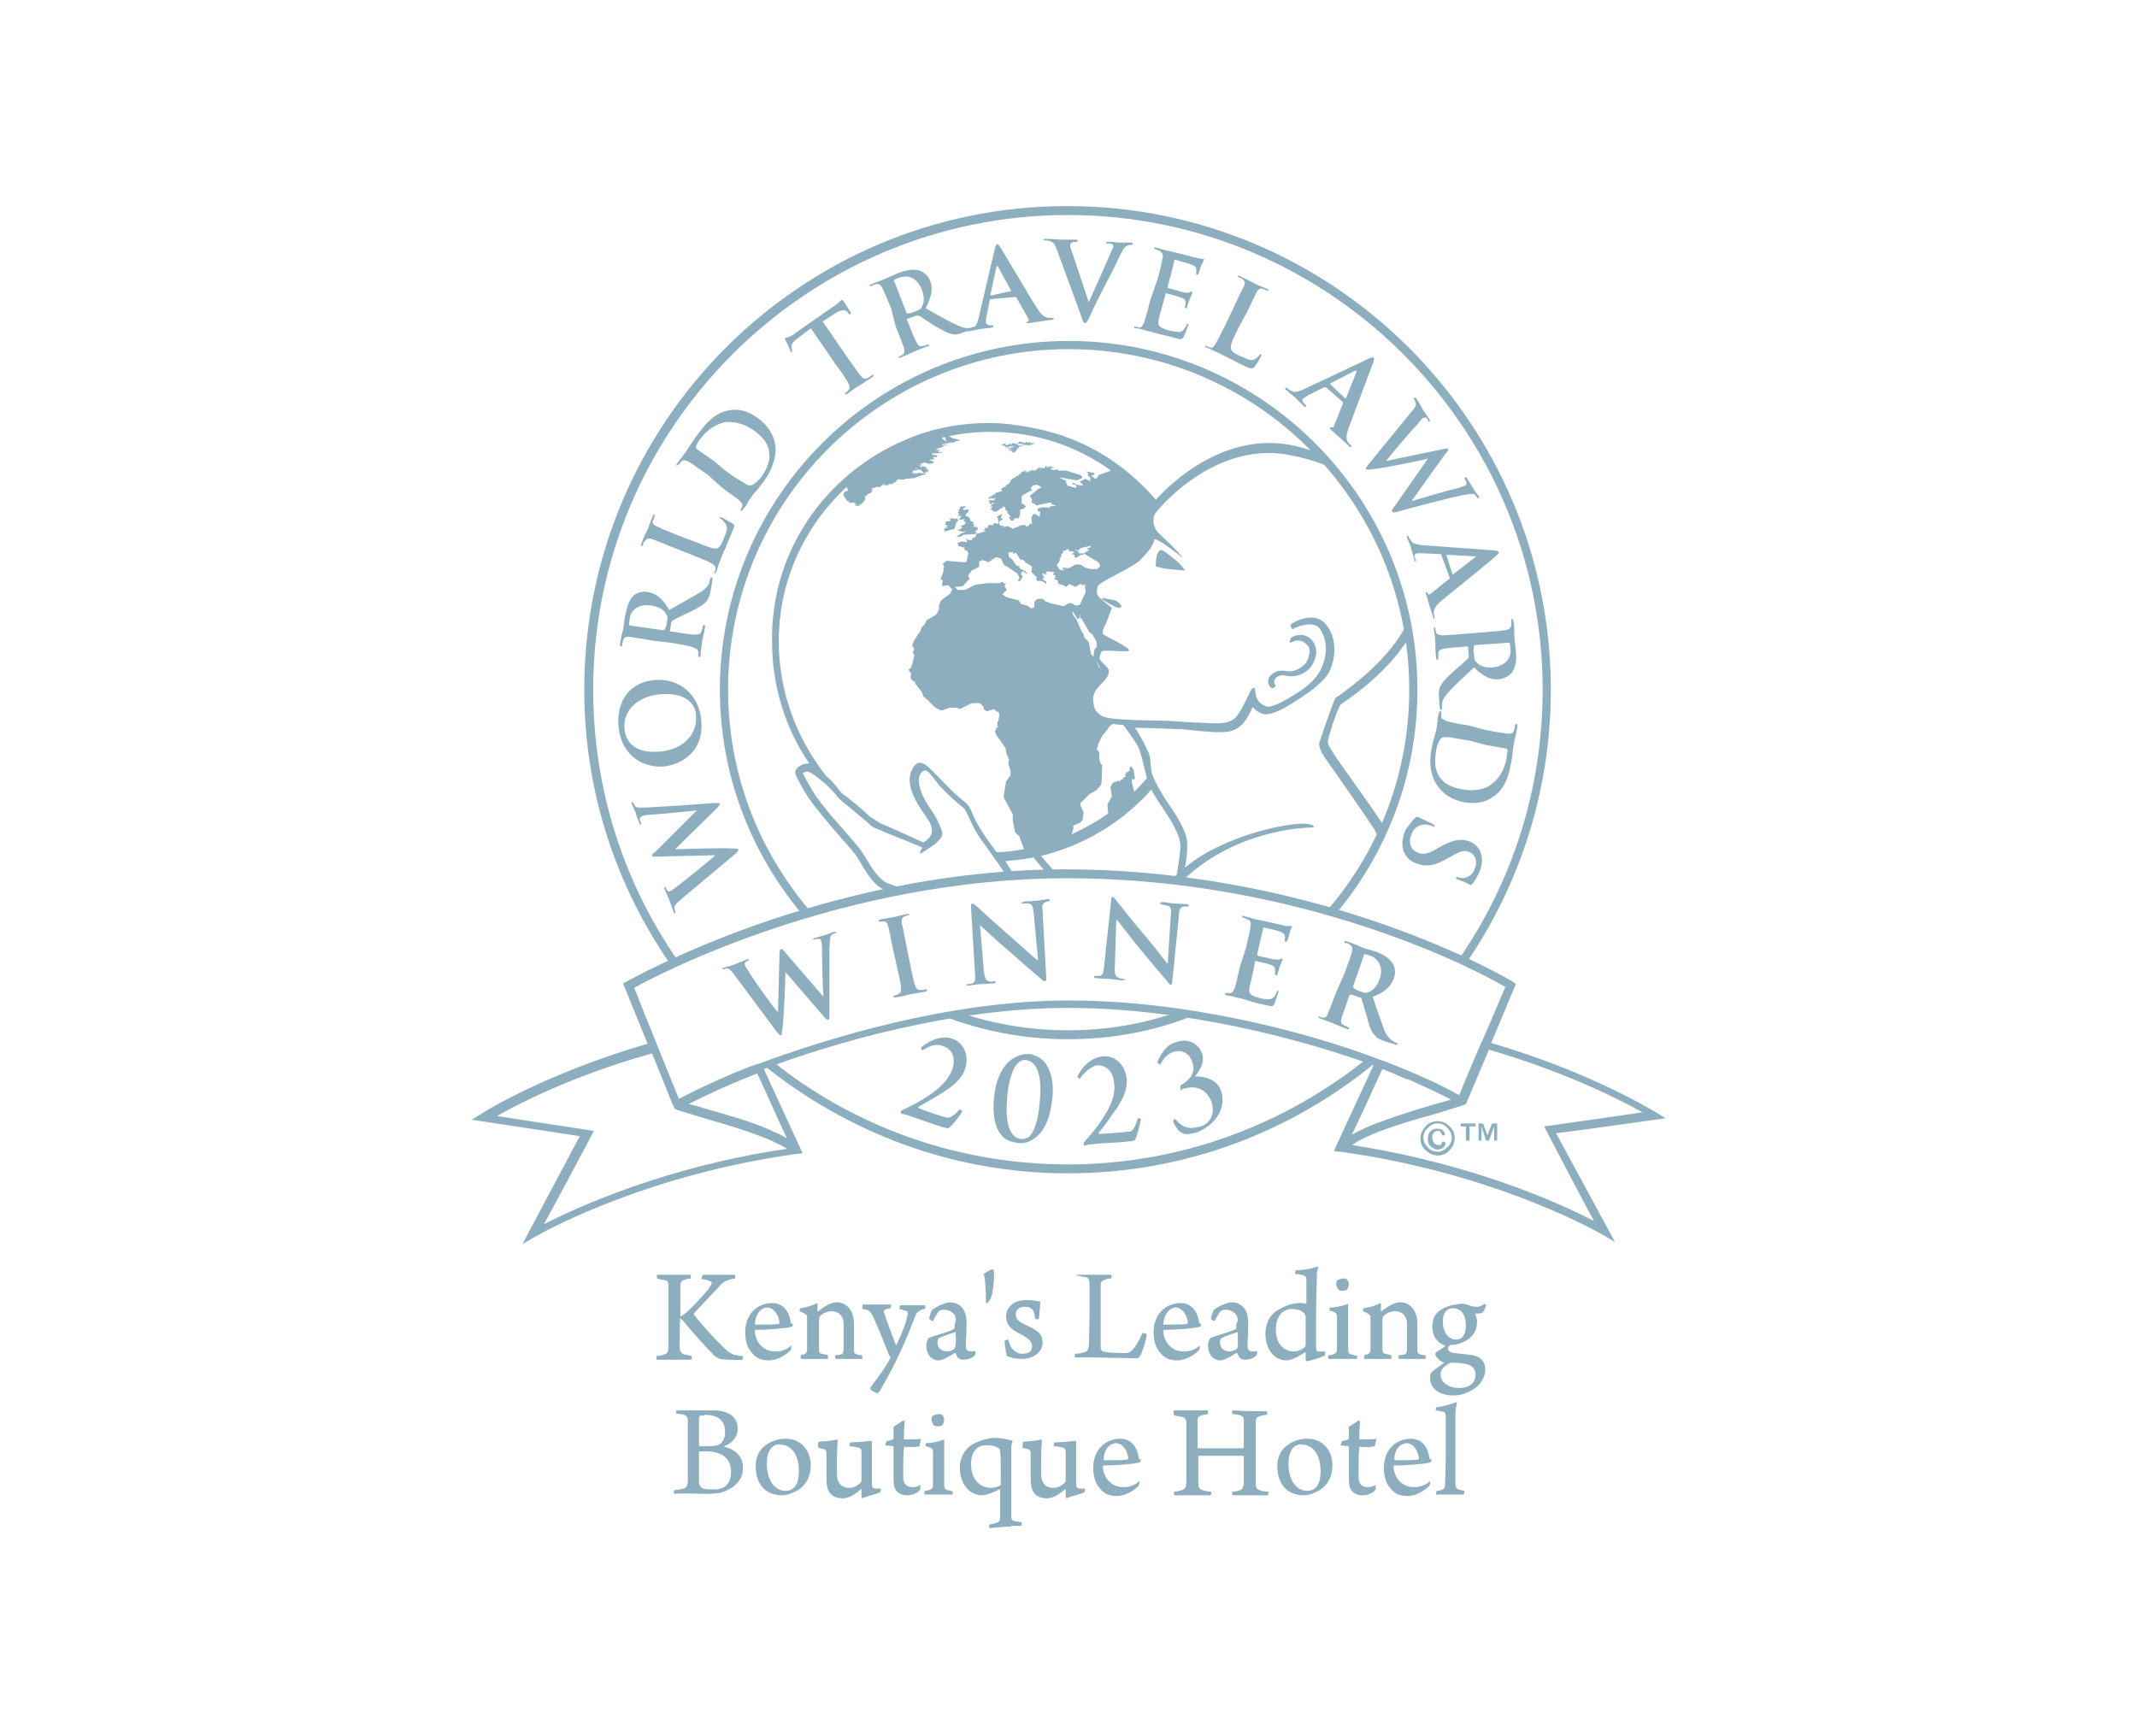 <svg width="288" height="234" viewBox="0 0 288 234" fill="none" xmlns="http://www.w3.org/2000/svg">
<path d="M98.925 131.326C98.624 130.924 98.322 130.622 98.121 130.522C97.921 130.522 97.72 130.522 97.519 130.622C97.418 130.622 97.318 130.622 97.318 130.622C97.318 130.522 97.418 130.422 97.519 130.422C98.222 130.221 99.025 130.02 99.126 129.919C99.226 129.919 99.829 129.618 100.632 129.317C100.833 129.216 100.934 129.317 100.934 129.317C100.934 129.417 100.833 129.518 100.733 129.518C100.632 129.518 100.532 129.618 100.431 129.719C100.331 129.819 100.331 129.919 100.431 130.12C100.431 130.321 100.833 130.723 101.134 131.326C101.637 132.129 104.248 135.845 104.851 136.448L105.052 128.513C105.052 128.112 105.152 127.911 105.252 127.911C105.453 127.911 105.554 128.011 105.855 128.413L110.977 134.339C110.877 133.334 110.776 129.417 110.776 127.609C110.776 127.208 110.676 127.007 110.676 126.806C110.576 126.605 110.475 126.404 109.872 126.605C109.772 126.605 109.672 126.605 109.571 126.605C109.471 126.605 109.672 126.404 109.872 126.404C110.576 126.203 111.178 126.002 111.279 126.002C111.379 126.002 111.982 125.701 112.383 125.601C112.584 125.601 112.584 125.601 112.685 125.601C112.685 125.701 112.685 125.801 112.484 125.801C112.383 125.801 112.183 125.902 112.082 126.002C111.781 126.203 111.881 126.806 111.781 127.71C111.781 129.618 111.781 134.439 111.781 136.649C111.781 137.151 111.781 137.352 111.58 137.452C111.479 137.452 111.279 137.352 110.977 136.95L105.855 131.024C105.855 131.828 105.654 137.151 105.453 138.657C105.353 139.26 105.353 139.461 105.252 139.561C105.152 139.561 105.052 139.461 104.75 139.16L98.925 131.326Z" fill="#8DAEBE"/>
<path d="M120.318 127.808C119.916 125.698 119.816 125.297 119.715 124.895C119.615 124.393 119.414 124.192 119.113 124.192C118.912 124.192 118.711 124.192 118.611 124.192C118.41 124.192 118.41 124.192 118.41 124.091C118.41 123.991 118.51 123.991 118.711 123.891C119.213 123.79 120.117 123.69 120.519 123.589C120.921 123.489 121.724 123.288 122.226 123.188C122.427 123.188 122.528 123.188 122.528 123.188C122.528 123.288 122.528 123.388 122.327 123.388C122.126 123.388 122.126 123.489 121.925 123.489C121.523 123.69 121.523 123.891 121.523 124.393C121.624 124.795 121.724 125.196 122.126 127.305L122.628 129.816C122.929 131.223 123.13 132.327 123.331 132.83C123.432 133.231 123.632 133.432 124.034 133.432C124.235 133.432 124.536 133.432 124.737 133.332C124.938 133.332 124.938 133.332 124.938 133.432C124.938 133.533 124.838 133.633 124.737 133.633C123.833 133.834 122.929 133.934 122.528 134.035C122.226 134.135 121.322 134.336 120.72 134.437C120.519 134.437 120.418 134.437 120.418 134.336C120.418 134.236 120.418 134.236 120.619 134.135C120.82 134.135 121.021 134.035 121.121 133.934C121.423 133.834 121.423 133.533 121.423 133.131C121.423 132.528 121.121 131.423 120.82 130.017L120.318 127.808Z" fill="#8DAEBE"/>
<path d="M132.572 130.622C132.672 131.727 132.873 132.128 133.174 132.229C133.375 132.329 133.677 132.329 133.978 132.229C134.179 132.229 134.179 132.229 134.179 132.329C134.179 132.43 134.078 132.53 133.877 132.53C132.974 132.631 132.371 132.631 132.07 132.631C131.969 132.631 131.266 132.731 130.563 132.831C130.362 132.831 130.262 132.831 130.262 132.731C130.262 132.631 130.362 132.631 130.463 132.631C130.663 132.631 130.864 132.631 131.065 132.53C131.467 132.329 131.467 131.928 131.367 130.722L130.864 122.285C130.864 121.984 130.864 121.783 131.065 121.783C131.266 121.783 131.367 121.984 131.668 122.185C131.869 122.386 134.179 124.495 136.388 126.403C137.393 127.307 139.502 129.216 139.803 129.417H139.904L139.301 122.989C139.201 122.085 139.1 121.884 138.698 121.783C138.498 121.683 138.096 121.783 137.895 121.783C137.694 121.783 137.694 121.783 137.694 121.683C137.694 121.582 137.895 121.582 138.096 121.482C138.899 121.482 139.502 121.382 139.803 121.382C140.004 121.382 140.506 121.281 141.209 121.181C141.41 121.181 141.511 121.181 141.511 121.281C141.511 121.382 141.41 121.382 141.31 121.482C141.109 121.482 141.109 121.482 140.908 121.582C140.506 121.783 140.406 121.984 140.506 122.788L141.008 131.827C141.008 132.128 141.008 132.229 140.808 132.229C140.607 132.229 140.506 132.128 140.305 131.927C139.301 131.124 137.393 129.417 135.786 128.01C134.078 126.604 132.371 124.897 132.07 124.696L132.572 130.622Z" fill="#8DAEBE"/>
<path d="M150.248 130.118C150.147 131.223 150.348 131.625 150.65 131.725C150.85 131.826 151.152 131.926 151.353 131.926C151.553 131.926 151.553 131.926 151.553 132.027C151.553 132.127 151.353 132.127 151.152 132.127C150.248 132.027 149.645 131.926 149.344 131.926C149.243 131.926 148.54 131.926 147.737 131.826C147.536 131.826 147.436 131.826 147.436 131.625C147.436 131.524 147.536 131.524 147.636 131.524C147.837 131.524 148.038 131.524 148.239 131.524C148.641 131.424 148.741 131.022 148.842 129.817L149.746 121.38C149.746 121.079 149.846 120.878 149.946 120.878C150.047 120.878 150.248 121.079 150.449 121.38C150.65 121.581 152.558 124.092 154.466 126.302C155.37 127.306 157.077 129.616 157.278 129.817H157.379L157.781 123.389C157.881 122.485 157.781 122.184 157.379 122.083C157.178 121.983 156.776 121.983 156.575 121.882C156.374 121.882 156.374 121.782 156.374 121.681C156.374 121.581 156.575 121.581 156.776 121.581C157.479 121.681 158.182 121.782 158.484 121.782C158.684 121.782 159.187 121.782 159.89 121.882C160.091 121.882 160.191 121.882 160.191 122.083C160.191 122.184 160.091 122.184 159.89 122.184C159.689 122.184 159.689 122.184 159.488 122.184C159.086 122.284 158.885 122.585 158.885 123.389L157.981 132.328C157.981 132.629 157.881 132.73 157.781 132.73C157.68 132.73 157.479 132.529 157.379 132.328C156.575 131.424 154.868 129.415 153.562 127.808C152.156 126.101 150.75 124.192 150.449 123.891L150.248 130.118Z" fill="#8DAEBE"/>
<path d="M167.925 127.711C168.428 125.602 168.528 125.2 168.528 124.798C168.628 124.296 168.528 124.095 168.126 123.894C168.026 123.894 167.825 123.794 167.624 123.693C167.423 123.693 167.423 123.593 167.423 123.492C167.423 123.392 167.524 123.392 167.724 123.492C168.126 123.593 168.528 123.693 168.829 123.794C169.131 123.894 169.532 123.995 169.733 123.995C170.135 124.095 172.947 124.698 173.249 124.798C173.55 124.798 173.751 124.798 173.851 124.798C173.952 124.798 174.052 124.798 174.052 124.798C174.152 124.798 174.152 124.898 174.052 124.999C174.052 125.099 173.952 125.2 173.751 125.903C173.751 126.003 173.55 126.706 173.449 126.807C173.449 126.907 173.349 127.008 173.249 126.907C173.148 126.907 173.148 126.807 173.148 126.706C173.148 126.606 173.249 126.405 173.148 126.204C173.148 125.903 172.947 125.702 172.345 125.501C172.144 125.401 170.637 125.099 170.336 124.999C170.235 124.999 170.235 124.999 170.235 125.099L169.432 128.615C169.432 128.715 169.432 128.816 169.532 128.816C169.834 128.916 171.441 129.217 171.742 129.318C172.144 129.318 172.345 129.318 172.445 129.318C172.545 129.217 172.646 129.117 172.746 129.217C172.746 129.217 172.847 129.217 172.847 129.318C172.847 129.418 172.746 129.619 172.445 130.322C172.345 130.623 172.244 131.126 172.144 131.226C172.144 131.326 172.144 131.527 171.943 131.427C171.842 131.427 171.842 131.326 171.842 131.226C171.842 131.025 171.842 130.925 171.842 130.724C171.842 130.423 171.642 130.121 171.24 130.021C171.039 129.92 169.633 129.619 169.231 129.519C169.131 129.519 169.131 129.519 169.131 129.619L168.93 130.724C168.829 131.226 168.528 132.532 168.428 132.933C168.227 133.938 168.428 134.139 169.834 134.54C170.235 134.641 170.838 134.741 171.24 134.641C171.642 134.54 171.842 134.239 172.043 133.737C172.144 133.536 172.144 133.536 172.244 133.536C172.345 133.536 172.345 133.637 172.244 133.837C172.144 134.139 171.842 135.043 171.742 135.344C171.541 135.645 171.441 135.645 170.938 135.545C169.934 135.344 169.131 135.143 168.528 134.942C167.925 134.741 167.524 134.641 167.122 134.54C166.921 134.54 166.72 134.44 166.318 134.34C166.017 134.239 165.615 134.239 165.314 134.139C165.113 134.139 165.013 134.038 165.113 133.938C165.113 133.837 165.214 133.837 165.314 133.837C165.515 133.837 165.716 133.837 165.816 133.837C166.117 133.837 166.218 133.536 166.419 133.134C166.62 132.532 166.821 131.427 167.122 130.222L167.925 127.711Z" fill="#8DAEBE"/>
<path d="M181.182 131.222C181.885 129.214 182.086 128.812 182.187 128.31C182.287 127.807 182.287 127.607 181.885 127.305C181.785 127.205 181.584 127.104 181.383 127.104C181.182 127.104 181.182 127.004 181.182 126.903C181.182 126.803 181.283 126.803 181.584 126.903C182.287 127.104 183.191 127.506 183.392 127.607C183.794 127.807 184.898 128.109 185.3 128.209C186.104 128.51 187.008 128.912 187.61 129.716C187.912 130.117 188.213 131.021 187.811 131.925C187.409 132.93 186.706 133.733 184.999 134.336C185.602 136.244 186.204 137.851 186.606 138.956C187.108 139.96 187.61 140.262 187.811 140.362C187.912 140.463 188.012 140.463 188.213 140.563C188.414 140.663 188.414 140.663 188.313 140.764C188.313 140.864 188.112 140.864 188.012 140.764L186.706 140.362C185.903 140.061 185.602 139.96 185.3 139.559C184.798 139.056 184.497 138.253 184.195 136.947C183.894 136.043 183.593 134.838 183.492 134.637C183.492 134.537 183.392 134.436 183.291 134.436L182.086 134.035C181.986 134.035 181.986 134.035 181.885 134.135L181.785 134.336C181.383 135.541 180.981 136.646 180.781 137.249C180.68 137.65 180.68 137.952 181.082 138.152C181.283 138.253 181.584 138.353 181.684 138.454C181.785 138.454 181.885 138.554 181.785 138.655C181.785 138.755 181.584 138.755 181.484 138.655C180.68 138.353 179.676 137.952 179.475 137.851C179.274 137.751 178.37 137.449 177.868 137.249C177.667 137.148 177.667 137.148 177.667 137.048C177.667 136.947 177.767 136.947 177.868 137.048C178.069 137.148 178.27 137.148 178.37 137.148C178.671 137.148 178.872 136.947 178.973 136.545C179.274 135.943 179.575 134.938 180.077 133.733L181.182 131.222ZM182.388 132.829C182.388 133.03 182.388 133.03 182.388 133.131C182.588 133.331 182.99 133.532 183.392 133.633C183.894 133.834 184.095 133.834 184.396 133.733C184.898 133.532 185.501 133.131 185.903 132.026C186.606 130.117 185.501 129.113 184.698 128.812C184.396 128.711 184.095 128.611 183.995 128.611C183.894 128.611 183.794 128.611 183.794 128.812L182.388 132.829Z" fill="#8DAEBE"/>
<path d="M129.055 69.758L129.357 69.357L129.256 69.558L129.558 69.457L129.256 70.06L130.06 69.959L129.859 70.16L129.959 70.361L130.16 70.261L130.06 70.662L129.357 70.964H129.558L129.658 71.165L129.055 71.466L129.758 71.667L130.16 71.566L129.959 71.767L129.558 71.868L128.854 72.37L129.658 72.269L129.758 72.069H130.06L131.466 71.968L131.667 71.767L131.365 71.667L131.767 71.365V71.064L131.165 70.964L131.365 70.763L131.064 70.562L131.265 70.462L130.763 70.16L130.662 69.758L130.06 69.457L130.261 69.357L130.16 69.256L130.461 69.055L130.562 68.654L129.758 68.754L129.859 68.553H129.758L130.16 68.352V68.252H129.558L129.357 68.352V68.553L129.156 68.754L129.256 68.855L129.055 69.156H129.256L129.055 69.758Z" fill="#8DAEBE"/>
<path d="M127.348 71.463L127.248 71.664L128.654 71.262L128.855 70.459L129.156 70.158L128.955 69.856L128.554 69.957L128.453 69.756V69.957V69.856H128.152L127.951 70.057L128.152 70.158L127.951 70.258H127.549L127.348 70.459H127.549L127.348 70.66L127.449 70.76L127.75 70.861L127.348 71.062H127.851L127.147 71.262L127.348 71.363L127.147 71.463H127.348Z" fill="#8DAEBE"/>
<path d="M138.196 59.714L137.393 59.513H137.292L137.493 59.613L137.292 59.513V59.714H136.79H137.192H136.991L137.192 59.814H138.096L137.493 59.914L138.698 60.015L139.1 59.914L139.502 59.714H138.799L138.899 59.513L138.397 59.714V59.513H138.297L138.196 59.714Z" fill="#8DAEBE"/>
<path d="M135.284 59.913L135.183 60.013L135.384 60.114L135.083 60.013L135.685 60.214H135.384L135.585 60.315L136.087 60.214H135.987L136.087 60.114H136.288V60.214L136.589 60.114V60.214H136.79L135.786 60.415L135.886 60.515L136.69 60.415L136.087 60.515L136.489 60.616H135.886L135.987 60.716L136.589 60.817H136.288L136.589 61.018L136.79 60.917L136.991 60.616H136.891H137.091V60.415H137.292V60.214L137.995 60.114L137.192 60.013L137.091 59.812L136.891 59.913V59.812L136.489 59.712L136.288 59.812L136.489 60.013L136.087 59.812L135.786 59.913L135.886 60.013L135.384 59.913L135.786 59.712L134.882 59.913L135.083 60.013L135.284 59.913Z" fill="#8DAEBE"/>
<path d="M171.139 91.154C170.637 91.757 171.039 92.661 171.44 92.761C171.641 92.761 172.043 92.46 171.842 92.259C171.641 92.058 171.641 91.456 172.244 91.154C172.847 90.853 173.449 91.154 174.052 91.154C174.956 91.154 176.161 90.652 176.764 89.748C177.165 89.045 177.768 87.94 177.065 86.635C176.061 84.927 174.052 85.731 173.951 86.032C173.65 86.835 173.851 86.635 174.353 86.434C174.755 86.233 175.659 86.233 176.261 87.036C176.764 87.639 176.362 88.643 176.061 89.246C175.659 89.849 174.554 90.652 173.349 90.451C172.344 90.25 171.641 90.552 171.139 91.154Z" fill="#8DAEBE"/>
<path d="M156.777 76.588C157.078 76.688 159.69 76.889 159.69 76.889C159.589 76.688 159.288 76.286 158.886 75.885C158.484 75.483 157.078 74.378 156.676 74.177C156.275 73.976 156.174 74.378 155.973 74.679C155.772 75.081 155.772 75.985 155.772 76.286C155.772 76.387 155.973 76.387 156.777 76.588Z" fill="#8DAEBE"/>
<path d="M149.143 80.705C148.541 80.504 148.541 80.604 148.541 80.705C148.541 80.805 149.344 81.308 149.947 81.609C150.449 81.91 150.75 81.91 150.851 81.91C151.051 81.91 151.353 81.81 150.851 81.308C150.348 80.805 149.746 80.805 149.143 80.705Z" fill="#8DAEBE"/>
<path d="M180.681 94.967C180.982 94.665 186.607 91.25 189.821 86.028C189.72 85.425 189.62 84.822 189.519 84.22C188.214 86.831 185.703 89.945 180.58 93.661L179.978 94.063C179.476 95.067 177.869 99.888 177.869 99.888C177.668 100.29 177.768 100.993 178.672 102.299C178.973 102.7 183.895 109.731 185.201 111.74C185.401 112.141 185.602 112.543 185.904 112.945C186.104 112.443 186.305 111.941 186.607 111.438C186.406 111.237 186.305 111.037 186.205 110.836C185.502 109.731 180.279 102.399 180.279 102.399C179.576 101.294 178.873 100.39 178.973 99.888C178.973 99.386 180.279 95.368 180.681 94.967Z" fill="#8DAEBE"/>
<path d="M91.693 121.282C91.291 121.684 90.99 121.885 90.89 122.186C90.89 122.387 90.89 122.588 90.99 122.789C90.99 122.889 91.091 122.99 90.99 123.09C90.89 123.09 90.789 123.09 90.789 122.889C90.488 122.186 90.287 121.483 90.187 121.282C90.187 121.182 89.885 120.579 89.584 119.876C89.484 119.675 89.484 119.575 89.584 119.575C89.684 119.575 89.785 119.575 89.785 119.776C89.785 119.876 89.885 119.977 89.986 120.077C90.086 120.178 90.187 120.178 90.388 120.077C90.588 119.977 90.99 119.675 91.492 119.274C92.296 118.671 95.811 115.859 96.414 115.256L88.479 115.457C88.077 115.457 87.877 115.457 87.877 115.357C87.877 115.156 87.977 115.055 88.379 114.754L93.903 109.23C92.898 109.33 88.981 109.732 87.274 109.832C86.872 109.832 86.671 109.933 86.47 110.033C86.27 110.134 86.069 110.335 86.37 110.837C86.37 110.937 86.37 111.038 86.37 111.138C86.37 111.239 86.169 111.138 86.169 110.937C85.868 110.234 85.667 109.632 85.667 109.531C85.667 109.431 85.366 108.928 85.165 108.426C85.165 108.225 85.064 108.225 85.165 108.125C85.265 108.125 85.366 108.125 85.366 108.225C85.366 108.326 85.567 108.527 85.567 108.627C85.767 108.929 86.37 108.828 87.274 108.828C89.182 108.728 94.003 108.426 96.213 108.225C96.715 108.225 96.916 108.225 97.016 108.326C97.016 108.426 96.916 108.627 96.514 109.029L90.99 114.453C91.794 114.453 97.117 114.252 98.623 114.352C99.226 114.352 99.427 114.352 99.527 114.553C99.527 114.653 99.427 114.754 99.126 115.055L91.693 121.282Z" fill="#8DAEBE"/>
<path d="M89.484 103.304C87.073 103.505 83.759 102.199 83.357 97.881C83.056 94.365 84.964 91.955 88.178 91.653C91.392 91.352 94.204 93.461 94.506 97.077C94.907 101.195 91.995 103.003 89.484 103.304ZM88.982 93.562C85.768 93.863 83.96 95.872 84.161 98.182C84.261 99.789 85.366 101.597 88.881 101.295C91.794 101.095 94.004 99.186 93.803 96.475C93.803 95.47 93.1 93.26 88.982 93.562Z" fill="#8DAEBE"/>
<path d="M87.878 86.327C85.668 85.925 85.367 85.925 84.865 85.825C84.363 85.825 84.162 85.825 83.961 86.327C83.961 86.428 83.86 86.729 83.86 86.93C83.86 87.131 83.76 87.131 83.659 87.131C83.559 87.131 83.559 87.03 83.559 86.829C83.659 86.026 83.86 85.222 83.961 84.921C84.061 84.419 84.162 83.314 84.262 82.912C84.463 82.008 84.664 81.105 85.266 80.401C85.568 80 86.472 79.598 87.376 79.799C88.38 80 89.284 80.602 90.188 82.209C91.996 81.205 93.402 80.401 94.406 79.799C95.411 79.196 95.612 78.594 95.612 78.393C95.612 78.192 95.712 78.091 95.712 77.991C95.712 77.891 95.812 77.79 95.913 77.79C96.013 77.79 96.013 77.891 96.013 78.091L95.812 79.397C95.712 80.201 95.511 80.502 95.31 80.904C94.909 81.506 94.105 81.908 92.9 82.511C91.996 82.912 90.991 83.415 90.69 83.615C90.59 83.615 90.59 83.716 90.489 83.816L90.288 85.022C90.288 85.122 90.288 85.122 90.389 85.122H90.59C91.895 85.323 93 85.524 93.603 85.524C94.004 85.524 94.406 85.524 94.507 85.122C94.607 84.921 94.708 84.62 94.708 84.419C94.708 84.319 94.808 84.218 94.909 84.218C95.009 84.218 95.009 84.319 95.009 84.519C94.909 85.323 94.607 86.327 94.607 86.629C94.607 86.93 94.406 87.834 94.406 88.336C94.406 88.537 94.306 88.637 94.205 88.537C94.105 88.537 94.105 88.436 94.105 88.336C94.105 88.135 94.105 87.934 94.105 87.834C94.105 87.532 93.804 87.432 93.402 87.231C92.799 87.03 91.695 86.829 90.389 86.629L87.878 86.327ZM89.284 84.921C89.485 84.921 89.485 84.921 89.585 84.821C89.786 84.519 89.887 84.118 89.887 83.816C89.987 83.214 89.987 83.013 89.786 82.812C89.585 82.31 88.983 81.808 87.777 81.607C85.769 81.305 84.965 82.511 84.865 83.314C84.865 83.716 84.764 83.917 84.764 84.118C84.764 84.218 84.865 84.319 84.965 84.319L89.284 84.921Z" fill="#8DAEBE"/>
<path d="M93.802 73.073C95.509 73.776 96.413 74.077 96.714 73.876C97.016 73.676 97.217 73.475 97.618 72.37C97.92 71.667 98.121 71.165 97.819 70.662C97.719 70.462 97.418 70.16 97.217 69.959C97.116 69.959 97.016 69.859 97.016 69.758C97.016 69.658 97.116 69.658 97.317 69.758C97.518 69.859 98.422 70.361 98.723 70.562C99.025 70.763 99.025 70.863 98.723 71.566C98.321 72.571 98.02 73.173 97.819 73.776C97.518 74.379 97.317 74.78 97.116 75.383C97.116 75.584 96.915 75.785 96.815 76.187C96.714 76.588 96.614 76.89 96.514 77.091C96.413 77.291 96.313 77.291 96.313 77.291C96.212 77.291 96.212 77.191 96.313 77.091C96.413 76.89 96.413 76.689 96.413 76.588C96.413 76.287 96.212 76.086 95.811 75.885C95.308 75.584 94.204 75.182 92.998 74.68L90.688 73.776C88.68 72.972 88.278 72.772 87.876 72.671C87.374 72.47 87.173 72.571 86.872 72.972C86.771 73.073 86.671 73.173 86.671 73.374C86.671 73.575 86.57 73.575 86.47 73.575C86.369 73.575 86.369 73.374 86.47 73.173C86.671 72.571 87.073 71.767 87.273 71.365C87.374 71.064 87.775 70.06 87.976 69.558C88.077 69.357 88.077 69.256 88.177 69.357C88.278 69.357 88.278 69.457 88.177 69.658C88.177 69.859 88.077 70.06 87.976 70.16C87.876 70.562 88.077 70.763 88.579 70.964C88.981 71.165 89.382 71.365 91.391 72.169L93.802 73.073Z" fill="#8DAEBE"/>
<path d="M95.31 63.93C93.502 62.725 93.201 62.424 92.799 62.223C92.397 62.022 92.096 61.922 91.795 62.223C91.694 62.323 91.594 62.524 91.393 62.625C91.292 62.725 91.192 62.825 91.192 62.725C91.092 62.725 91.192 62.524 91.292 62.424C91.694 61.821 92.297 61.118 92.498 60.817C92.699 60.415 93.201 59.712 93.703 59.009C94.707 57.603 96.113 55.594 98.323 55.293C99.327 55.092 100.734 55.293 102.039 56.297C103.546 57.301 104.249 58.708 104.45 59.812C104.651 60.716 104.55 62.524 103.044 64.734C102.742 65.135 102.34 65.638 102.039 66.04C101.637 66.441 101.336 66.843 101.135 67.144C101.035 67.245 100.834 67.546 100.734 67.847C100.533 68.149 100.332 68.45 100.131 68.651C100.03 68.852 99.93 68.852 99.83 68.852C99.83 68.852 99.729 68.751 99.83 68.651C99.93 68.45 100.03 68.35 100.03 68.249C100.131 67.948 99.93 67.747 99.629 67.446C99.227 67.044 98.223 66.441 97.218 65.638L95.31 63.93ZM97.62 63.328C98.825 64.232 99.83 64.834 100.03 64.935C100.332 65.136 100.834 65.437 101.035 65.437C101.336 65.437 101.939 65.135 102.642 64.232C103.445 63.026 103.847 62.022 103.646 60.917C103.546 59.712 102.642 58.708 101.437 57.904C99.93 56.9 98.524 56.799 97.72 56.9C95.912 57.301 94.808 58.507 94.205 59.411C94.004 59.611 93.803 60.114 93.803 60.214C93.803 60.315 93.803 60.415 93.904 60.515C94.305 60.817 95.31 61.52 96.214 62.122L97.62 63.328Z" fill="#8DAEBE"/>
<path d="M109.27 44.243L107.563 45.549C106.86 46.051 106.659 46.353 106.659 46.654C106.659 46.855 106.659 47.056 106.76 47.257C106.76 47.357 106.76 47.457 106.76 47.457C106.659 47.457 106.559 47.457 106.559 47.357C106.458 47.156 105.956 45.951 105.856 45.85C105.755 45.65 105.755 45.549 105.856 45.549C105.956 45.449 106.157 45.549 106.458 45.348C106.86 45.147 107.262 44.846 107.663 44.545L112.284 41.331C112.685 41.13 112.886 40.828 113.087 40.728C113.288 40.527 113.288 40.527 113.388 40.427C113.489 40.427 113.589 40.427 113.69 40.628C113.891 40.828 114.393 41.732 114.594 42.034C114.694 42.134 114.694 42.235 114.594 42.335C114.493 42.435 114.393 42.335 114.292 42.134L114.192 42.034C113.991 41.732 113.388 41.632 112.384 42.335L110.877 43.339L114.192 48.16C114.995 49.265 115.598 50.169 116 50.671C116.301 50.973 116.502 51.174 116.904 50.973C117.105 50.872 117.305 50.772 117.506 50.571C117.607 50.471 117.707 50.471 117.707 50.571C117.707 50.671 117.707 50.772 117.506 50.872C116.703 51.374 116 51.877 115.598 52.078C115.297 52.278 114.594 52.781 114.192 53.082C113.991 53.182 113.991 53.182 113.891 53.082C113.891 53.082 113.891 52.981 113.991 52.881C114.192 52.781 114.292 52.68 114.393 52.479C114.594 52.278 114.493 51.977 114.292 51.575C113.991 51.073 113.388 50.069 112.585 49.064L109.27 44.243Z" fill="#8DAEBE"/>
<path d="M120.118 41.635C119.314 39.626 119.113 39.224 118.913 38.822C118.712 38.42 118.511 38.22 118.009 38.32C117.908 38.32 117.607 38.42 117.506 38.521C117.306 38.521 117.306 38.621 117.205 38.521C117.205 38.42 117.205 38.32 117.406 38.32C118.109 38.019 119.013 37.717 119.214 37.617C119.616 37.416 120.62 37.014 121.022 36.813C121.825 36.512 122.83 36.211 123.733 36.412C124.236 36.512 125.039 37.014 125.34 37.818C125.742 38.822 125.642 39.827 124.738 41.534C126.546 42.538 127.851 43.342 129.057 43.844C130.061 44.346 130.664 44.246 130.865 44.145C131.065 44.145 131.166 44.045 131.266 44.045C131.367 44.045 131.467 44.045 131.467 44.045C131.467 44.145 131.467 44.246 131.266 44.246L129.961 44.748C129.157 45.049 128.856 45.15 128.454 45.049C127.751 44.949 127.048 44.547 125.843 43.844C125.039 43.342 124.035 42.639 123.834 42.538C123.733 42.538 123.633 42.538 123.533 42.538L122.327 42.94C122.227 42.94 122.227 43.041 122.227 43.141L122.327 43.342C122.83 44.547 123.231 45.652 123.533 46.154C123.733 46.556 123.934 46.757 124.336 46.656C124.537 46.656 124.838 46.456 125.039 46.456C125.14 46.456 125.24 46.456 125.24 46.456C125.24 46.556 125.24 46.656 125.039 46.656C124.236 46.958 123.231 47.359 123.03 47.46C122.83 47.56 121.926 47.962 121.423 48.163C121.223 48.263 121.122 48.263 121.122 48.163C121.122 48.062 121.122 48.062 121.323 47.962C121.524 47.862 121.725 47.761 121.725 47.761C121.926 47.56 121.926 47.259 121.825 46.857C121.624 46.255 121.223 45.25 120.72 44.045L120.118 41.635ZM122.126 42.036C122.126 42.237 122.227 42.237 122.327 42.237C122.629 42.237 123.03 42.137 123.432 41.936C123.934 41.735 124.135 41.635 124.236 41.333C124.537 40.931 124.637 40.128 124.236 39.023C123.432 37.115 122.026 37.115 121.223 37.416C120.921 37.517 120.62 37.617 120.52 37.717C120.419 37.818 120.419 37.818 120.52 37.918L122.126 42.036Z" fill="#8DAEBE"/>
<path d="M133.476 40.328C133.375 40.328 133.375 40.328 133.375 40.428L132.974 42.538C132.873 42.939 132.873 43.241 132.873 43.441C132.873 43.642 133.074 43.843 133.476 43.843H133.677C133.877 43.843 133.877 43.843 133.877 43.944C133.877 44.044 133.777 44.145 133.677 44.145C133.275 44.245 132.572 44.245 132.17 44.345C131.969 44.345 131.266 44.546 130.563 44.647C130.362 44.647 130.262 44.647 130.262 44.546C130.262 44.446 130.262 44.446 130.463 44.446C130.563 44.446 130.764 44.345 130.864 44.345C131.467 44.145 131.668 43.642 131.869 42.939L134.078 33.498C134.179 33.096 134.279 32.895 134.38 32.895C134.48 32.895 134.581 32.996 134.781 33.297C135.284 34 138.397 39.424 139.703 41.433C140.406 42.638 140.908 42.738 141.209 42.839C141.41 42.839 141.611 42.839 141.812 42.839C141.912 42.839 142.013 42.839 142.013 42.939C142.013 43.04 141.912 43.14 141.41 43.14C140.908 43.241 139.904 43.341 138.698 43.542C138.498 43.542 138.297 43.542 138.297 43.542C138.297 43.542 138.297 43.441 138.498 43.341C138.598 43.341 138.698 43.14 138.598 42.939L136.991 40.127C136.991 40.027 136.891 40.027 136.79 40.027L133.476 40.328ZM136.288 39.223L134.48 35.909C134.48 35.909 134.48 35.808 134.38 35.808C134.38 35.808 134.38 35.909 134.279 36.009L133.476 39.725C133.476 39.725 133.476 39.826 133.576 39.826L136.288 39.223Z" fill="#8DAEBE"/>
<path d="M142.414 33.599C142.113 32.796 141.912 32.595 141.41 32.495C141.209 32.394 141.008 32.394 140.807 32.394C140.707 32.394 140.606 32.394 140.606 32.294C140.606 32.193 140.807 32.193 141.008 32.193C141.812 32.193 142.615 32.294 143.117 32.294C143.519 32.294 144.122 32.294 144.925 32.294C145.126 32.294 145.227 32.294 145.227 32.495C145.227 32.595 145.126 32.595 145.026 32.595C144.825 32.595 144.624 32.595 144.423 32.696C144.323 32.796 144.222 32.896 144.222 32.997C144.222 33.198 144.323 33.599 144.523 34.102L146.733 40.731C147.436 39.124 149.445 34.704 149.847 33.7C149.947 33.499 150.048 33.298 150.048 33.198C150.048 33.097 150.048 32.997 149.847 32.896C149.646 32.796 149.445 32.796 149.244 32.796C149.144 32.796 149.043 32.796 149.043 32.696C149.043 32.595 149.144 32.595 149.445 32.595C150.148 32.595 150.751 32.696 150.951 32.696C151.152 32.696 151.855 32.696 152.358 32.696C152.558 32.696 152.659 32.696 152.659 32.896C152.659 32.997 152.558 32.997 152.458 32.997C152.257 32.997 152.056 32.997 151.755 33.198C151.554 33.298 151.353 33.599 150.951 34.403C150.349 35.709 149.947 36.512 149.043 38.22C148.039 40.228 147.235 41.735 146.934 42.538C146.532 43.342 146.432 43.543 146.231 43.543C146.03 43.543 145.93 43.342 145.729 42.639L142.414 33.599Z" fill="#8DAEBE"/>
<path d="M155.972 37.715C156.575 35.606 156.575 35.205 156.675 34.803C156.776 34.301 156.675 34.1 156.274 33.798C156.173 33.798 155.972 33.698 155.771 33.597C155.571 33.597 155.571 33.497 155.571 33.397C155.571 33.296 155.671 33.296 155.872 33.397C156.274 33.497 156.675 33.597 156.977 33.698C157.378 33.798 157.68 33.899 157.881 33.899C158.282 33.999 161.095 34.702 161.396 34.803C161.697 34.803 161.898 34.903 161.999 34.903C162.099 34.903 162.199 34.903 162.199 34.903C162.3 34.903 162.3 35.004 162.199 35.104C162.199 35.205 162.099 35.305 161.798 36.008C161.798 36.108 161.597 36.711 161.496 36.912C161.496 37.012 161.396 37.113 161.295 37.012C161.195 36.912 161.195 36.912 161.195 36.812C161.195 36.711 161.295 36.51 161.195 36.309C161.195 36.008 161.095 35.807 160.392 35.606C160.191 35.506 158.684 35.104 158.383 35.004C158.282 35.004 158.282 35.004 158.282 35.104L157.378 38.619C157.378 38.72 157.378 38.82 157.378 38.82C157.68 38.921 159.287 39.322 159.588 39.423C159.889 39.423 160.191 39.523 160.291 39.423C160.392 39.322 160.492 39.222 160.592 39.322C160.592 39.322 160.693 39.322 160.693 39.423C160.693 39.523 160.592 39.724 160.291 40.427C160.191 40.729 159.99 41.231 159.99 41.331C159.99 41.432 159.889 41.633 159.789 41.532C159.688 41.532 159.688 41.432 159.688 41.331C159.688 41.13 159.789 41.03 159.789 40.829C159.789 40.528 159.688 40.226 159.186 40.126C158.985 40.026 157.579 39.624 157.178 39.523C157.077 39.523 157.077 39.523 157.077 39.624L156.776 40.729C156.675 41.231 156.274 42.436 156.173 42.938C155.972 43.943 156.173 44.144 157.579 44.545C157.981 44.646 158.584 44.746 158.985 44.746C159.387 44.646 159.588 44.445 159.889 43.842C159.99 43.641 159.99 43.641 160.09 43.641C160.191 43.641 160.191 43.742 160.09 43.943C159.99 44.244 159.688 45.148 159.488 45.449C159.287 45.751 159.186 45.751 158.684 45.65C157.68 45.349 156.876 45.148 156.274 45.047C155.671 44.846 155.269 44.746 154.867 44.646C154.667 44.646 154.466 44.545 154.064 44.445C153.763 44.344 153.361 44.244 153.06 44.244C152.859 44.244 152.758 44.144 152.859 44.043C152.859 43.943 152.959 43.943 153.06 44.043C153.26 44.043 153.461 44.144 153.562 44.144C153.863 44.144 153.964 43.842 154.164 43.541C154.365 42.938 154.667 41.934 154.968 40.628L155.972 37.715Z" fill="#8DAEBE"/>
<path d="M166.921 44.144C166.118 45.751 165.716 46.655 165.917 47.057C166.017 47.358 166.318 47.66 167.323 48.061C168.026 48.363 168.528 48.664 169.03 48.463C169.231 48.363 169.633 48.061 169.733 47.86C169.834 47.76 169.834 47.66 169.934 47.76C170.035 47.76 170.035 47.86 169.934 48.061C169.834 48.262 169.332 49.166 169.03 49.467C168.829 49.668 168.729 49.769 168.026 49.467C167.122 49.066 166.419 48.664 165.816 48.363C165.214 48.061 164.812 47.86 164.209 47.559C164.008 47.459 163.807 47.358 163.506 47.258C163.205 47.057 162.904 46.956 162.602 46.856C162.401 46.756 162.401 46.655 162.401 46.655C162.401 46.555 162.502 46.555 162.602 46.655C162.803 46.756 163.004 46.756 163.104 46.856C163.406 46.956 163.607 46.655 163.807 46.354C164.109 45.852 164.611 44.847 165.214 43.642L166.318 41.332C167.222 39.323 167.423 39.022 167.624 38.62C167.825 38.218 167.825 37.917 167.423 37.616C167.323 37.515 167.222 37.415 167.021 37.415C166.821 37.314 166.821 37.314 166.821 37.214C166.821 37.114 167.021 37.114 167.122 37.214C167.725 37.515 168.528 37.917 168.93 38.118C169.231 38.319 170.235 38.721 170.738 38.921C170.939 39.022 170.939 39.122 170.939 39.122C170.939 39.223 170.838 39.223 170.637 39.122C170.436 39.022 170.235 38.921 170.135 38.921C169.733 38.821 169.532 39.022 169.332 39.424C169.131 39.825 168.93 40.227 168.026 42.135L166.921 44.144Z" fill="#8DAEBE"/>
<path d="M178.672 52.182C178.672 52.182 178.571 52.182 178.471 52.182L176.462 53.186C176.06 53.387 175.86 53.588 175.659 53.688C175.458 53.889 175.458 54.09 175.759 54.391L175.96 54.592C176.06 54.693 176.06 54.793 176.06 54.793C175.96 54.893 175.86 54.793 175.759 54.793C175.458 54.492 174.956 53.989 174.654 53.688C174.554 53.588 173.951 53.086 173.349 52.583C173.248 52.483 173.148 52.382 173.248 52.282C173.248 52.182 173.349 52.282 173.449 52.282C173.549 52.382 173.65 52.483 173.851 52.583C174.353 52.985 174.956 52.784 175.659 52.483L184.397 48.365C184.798 48.164 184.999 48.164 185.1 48.164C185.2 48.264 185.2 48.365 185.1 48.767C184.798 49.57 182.589 55.396 181.785 57.605C181.283 58.911 181.484 59.313 181.685 59.614C181.785 59.815 181.986 59.915 182.087 60.016C182.187 60.116 182.187 60.116 182.087 60.217C181.986 60.317 181.886 60.217 181.484 59.815C181.082 59.413 180.279 58.81 179.475 58.007C179.274 57.806 179.174 57.706 179.274 57.605C179.274 57.505 179.375 57.605 179.475 57.605C179.576 57.605 179.676 57.605 179.777 57.404L180.982 54.391C180.982 54.291 180.982 54.291 180.982 54.19L178.672 52.182ZM181.283 53.688H181.384L182.79 50.173C182.79 50.173 182.89 50.072 182.79 49.972C182.79 49.972 182.689 49.972 182.589 49.972L179.274 51.679C179.274 51.679 179.174 51.78 179.274 51.78L181.283 53.688Z" fill="#8DAEBE"/>
<path d="M190.223 55.494C190.625 55.093 190.826 54.691 190.826 54.49C190.826 54.289 190.725 54.088 190.625 53.887C190.524 53.787 190.524 53.686 190.625 53.586C190.725 53.586 190.826 53.586 190.926 53.787C191.328 54.389 191.729 55.093 191.729 55.193C191.83 55.293 192.131 55.796 192.633 56.499C192.734 56.7 192.734 56.8 192.633 56.8C192.533 56.9 192.433 56.8 192.433 56.599C192.332 56.499 192.332 56.398 192.232 56.298C192.131 56.197 192.031 56.298 191.83 56.298C191.629 56.398 191.328 56.8 190.926 57.302C190.223 58.005 187.31 61.42 186.808 62.123L194.542 60.516C194.943 60.416 195.144 60.416 195.144 60.516C195.245 60.617 195.144 60.818 194.743 61.219L190.223 67.547C191.227 67.246 194.943 66.141 196.651 65.739C196.952 65.638 197.253 65.538 197.454 65.438C197.655 65.337 197.756 65.136 197.454 64.634C197.354 64.534 197.354 64.433 197.454 64.333C197.555 64.333 197.655 64.333 197.756 64.534C198.157 65.136 198.459 65.739 198.559 65.839C198.559 65.94 198.961 66.442 199.262 66.844C199.363 66.944 199.363 67.045 199.262 67.145C199.162 67.145 199.061 67.145 199.061 67.045C198.961 66.944 198.86 66.743 198.76 66.643C198.459 66.442 197.957 66.643 197.053 66.743C195.144 67.145 190.524 68.35 188.415 68.953C187.913 69.053 187.712 69.154 187.612 68.953C187.511 68.853 187.612 68.652 188.013 68.149L192.433 61.822C191.629 62.023 186.406 63.127 185 63.228C184.398 63.328 184.197 63.328 184.096 63.228C183.996 63.127 184.096 63.027 184.398 62.625L190.223 55.494Z" fill="#8DAEBE"/>
<path d="M194.24 74.777C194.24 74.677 194.24 74.677 194.039 74.677L191.829 74.576C191.427 74.576 191.126 74.576 190.925 74.576C190.724 74.677 190.524 74.777 190.724 75.28L190.825 75.481C190.825 75.681 190.825 75.681 190.825 75.681C190.724 75.681 190.624 75.681 190.624 75.481C190.524 75.079 190.323 74.476 190.222 74.074C190.222 73.874 189.921 73.17 189.62 72.467C189.62 72.266 189.62 72.166 189.62 72.166C189.62 72.166 189.72 72.166 189.82 72.266C189.82 72.367 189.921 72.568 190.021 72.668C190.323 73.271 190.825 73.371 191.628 73.472L201.27 74.175C201.672 74.175 201.873 74.275 201.973 74.376C202.074 74.476 201.973 74.576 201.672 74.878C201.069 75.481 196.148 79.397 194.34 80.904C193.235 81.808 193.235 82.31 193.235 82.612C193.235 82.812 193.336 83.013 193.336 83.214C193.336 83.315 193.336 83.415 193.336 83.415C193.235 83.415 193.135 83.315 193.034 82.812C192.834 82.31 192.532 81.306 192.231 80.201C192.131 80 192.131 79.799 192.231 79.799C192.331 79.799 192.331 79.799 192.432 80C192.432 80.101 192.633 80.201 192.834 80L195.345 77.991C195.345 77.991 195.445 77.891 195.345 77.79L194.24 74.777ZM195.746 77.389C195.746 77.489 195.847 77.489 195.847 77.389L198.86 75.079L198.96 74.978C198.96 74.978 198.86 74.978 198.759 74.978L195.043 74.777C195.043 74.777 194.943 74.777 194.943 74.878L195.746 77.389Z" fill="#8DAEBE"/>
<path d="M199.863 85.226C202.073 85.025 202.374 85.025 202.876 84.924C203.379 84.824 203.579 84.724 203.68 84.222C203.68 84.121 203.68 83.82 203.68 83.619C203.68 83.418 203.68 83.418 203.78 83.418C203.881 83.418 203.881 83.518 203.981 83.719C204.082 84.523 204.082 85.326 204.082 85.728C204.082 86.23 204.282 87.335 204.282 87.737C204.383 88.641 204.383 89.545 203.881 90.449C203.68 90.85 202.977 91.453 201.972 91.553C200.968 91.654 199.964 91.252 198.658 89.946C197.151 91.353 195.946 92.457 195.143 93.361C194.339 94.265 194.339 94.767 194.339 95.069C194.339 95.27 194.339 95.37 194.339 95.471C194.339 95.571 194.339 95.671 194.239 95.671C194.138 95.671 194.038 95.571 194.038 95.471L193.937 94.064C193.837 93.261 193.937 92.859 194.138 92.457C194.44 91.855 195.042 91.252 196.047 90.348C196.75 89.746 197.654 88.942 197.854 88.741C197.955 88.641 197.955 88.54 197.955 88.44L197.854 87.235C197.854 87.134 197.854 87.134 197.754 87.134H197.553C196.247 87.235 195.143 87.335 194.54 87.436C194.138 87.536 193.837 87.636 193.837 88.038C193.837 88.239 193.837 88.54 193.837 88.741C193.837 88.842 193.837 88.942 193.737 88.942C193.636 88.942 193.536 88.842 193.536 88.641C193.435 87.837 193.435 86.732 193.435 86.531C193.435 86.23 193.335 85.326 193.234 84.824C193.234 84.623 193.234 84.523 193.335 84.523C193.435 84.523 193.435 84.523 193.435 84.724C193.435 84.924 193.536 85.125 193.536 85.226C193.636 85.527 193.937 85.527 194.339 85.628C194.942 85.628 196.047 85.527 197.352 85.427L199.863 85.226ZM198.859 86.933C198.658 86.933 198.658 86.933 198.658 87.134C198.558 87.436 198.558 87.837 198.658 88.239C198.658 88.842 198.758 89.043 198.959 89.243C199.361 89.645 199.964 90.047 201.169 89.946C203.178 89.746 203.68 88.339 203.579 87.536C203.579 87.134 203.479 86.933 203.479 86.732C203.479 86.632 203.379 86.632 203.278 86.632L198.859 86.933Z" fill="#8DAEBE"/>
<path d="M200.165 98.381C202.274 98.783 202.675 98.783 203.178 98.884C203.68 98.884 203.881 98.884 204.082 98.381C204.082 98.281 204.182 97.98 204.182 97.779C204.182 97.578 204.282 97.578 204.383 97.578C204.483 97.578 204.483 97.678 204.483 97.879C204.383 98.683 204.182 99.486 204.082 99.888C203.981 100.29 203.881 101.194 203.78 102.098C203.479 103.905 203.077 106.216 201.169 107.421C200.365 108.023 199.06 108.425 197.352 108.124C195.544 107.823 194.339 106.818 193.737 105.914C193.134 105.111 192.431 103.504 192.933 100.892C193.034 100.39 193.134 99.787 193.335 99.285C193.435 98.783 193.636 98.281 193.636 97.879C193.636 97.678 193.737 97.377 193.737 97.076C193.737 96.774 193.837 96.373 193.937 96.071C193.937 95.871 194.038 95.77 194.138 95.871C194.239 95.871 194.239 95.971 194.239 96.071C194.239 96.272 194.239 96.473 194.239 96.573C194.239 96.875 194.54 96.975 194.942 97.176C195.544 97.377 196.649 97.578 197.955 97.779L200.165 98.381ZM198.357 99.888C196.85 99.587 195.846 99.486 195.544 99.386C195.143 99.386 194.641 99.285 194.44 99.386C194.138 99.486 193.737 99.988 193.536 101.194C193.335 102.6 193.335 103.604 193.937 104.609C194.54 105.613 195.745 106.216 197.252 106.416C199.06 106.718 200.365 106.216 200.968 105.713C202.475 104.609 202.876 103.102 203.077 101.997C203.077 101.696 203.178 101.194 203.178 101.093C203.178 100.993 203.077 100.892 202.977 100.892C202.475 100.792 201.269 100.591 200.165 100.39L198.357 99.888Z" fill="#8DAEBE"/>
<path d="M190.725 110.229C190.926 110.028 191.026 110.028 191.327 110.229C192.03 110.53 192.834 110.932 193.035 111.032C193.236 111.133 193.336 111.233 193.336 111.334C193.336 111.434 193.135 111.434 193.035 111.334C192.834 111.233 192.533 111.233 192.332 111.133C191.227 111.032 190.524 111.635 190.223 112.438C189.72 113.644 190.223 114.548 190.926 114.849C191.528 115.15 192.231 115.251 193.537 114.447L194.24 114.045C196.048 113.041 197.153 113.041 198.157 113.443C199.563 114.045 200.166 115.753 199.362 117.561C198.961 118.364 198.659 118.967 198.358 119.168C198.258 119.268 198.157 119.369 198.157 119.268C197.956 119.168 197.655 118.967 196.55 118.565C196.249 118.465 196.148 118.364 196.249 118.264C196.249 118.163 196.349 118.163 196.55 118.264C196.651 118.264 197.153 118.465 197.554 118.264C197.856 118.163 198.458 117.962 198.76 117.059C199.161 116.054 198.86 115.251 198.057 114.849C197.454 114.548 196.851 114.648 195.546 115.452L195.144 115.652C193.236 116.757 192.131 116.858 190.825 116.355C190.022 116.054 189.218 115.351 189.017 114.146C188.917 113.342 189.118 112.539 189.419 111.836C189.921 111.233 190.223 110.631 190.725 110.229Z" fill="#8DAEBE"/>
<path d="M91.392 129.517C84.16 119.172 79.942 106.517 79.942 92.957C79.942 57.704 108.667 28.979 143.92 28.979C179.174 28.979 207.899 57.704 207.899 92.957C207.899 106.416 203.781 118.87 196.65 129.216C197.052 129.416 197.353 129.517 197.654 129.718C204.785 119.272 209.004 106.617 209.004 92.957C209.004 57.001 179.776 27.773 143.82 27.773C107.864 27.773 78.737 57.001 78.737 92.957C78.737 106.717 83.056 119.473 90.388 130.019C90.689 129.818 90.99 129.718 91.392 129.517Z" fill="#8DAEBE"/>
<path d="M184.096 142.772C173.048 151.611 159.087 156.934 143.921 156.934C128.956 156.934 115.096 151.812 104.148 143.074C103.746 143.275 103.345 143.375 102.943 143.576C114.192 152.615 128.353 158.139 143.921 158.139C159.69 158.139 174.052 152.515 185.301 143.275C184.899 143.074 184.498 142.973 184.096 142.772Z" fill="#8DAEBE"/>
<path d="M224.471 150.71L223.166 149.907C223.065 149.907 214.93 144.684 200.969 140.566L204.283 132.631L203.882 132.33C203.681 132.129 178.672 117.265 143.72 117.164C110.676 117.164 84.663 132.23 84.362 132.33L83.96 132.531L87.274 140.666C73.213 144.784 64.977 150.007 64.877 150.108L63.571 150.911C63.571 150.911 76.728 152.92 78.135 153.121C77.432 154.426 70.401 167.684 70.401 167.684L72.108 166.68C74.619 165.274 87.877 158.243 107.261 155.531C107.663 155.531 107.864 155.431 108.165 155.431L102.943 144.081C111.982 140.666 128.253 135.845 143.921 135.845C159.991 135.845 176.061 140.265 185.1 143.579L180.179 154.226L179.777 155.13C179.777 155.13 180.179 155.23 180.681 155.23C200.166 157.942 213.423 164.972 215.934 166.379L217.642 167.383C217.642 167.383 210.41 154.025 209.707 152.719C211.113 152.619 224.471 150.71 224.471 150.71ZM73.314 164.972C74.72 162.461 80.043 152.418 80.043 152.418C80.043 152.418 69.497 150.811 66.986 150.409C69.798 148.802 77.13 144.985 87.877 141.972C88.178 142.675 89.886 146.994 90.589 148.702C90.79 149.103 90.89 149.405 90.89 149.405L91.091 149.505L91.292 149.605L94.606 150.61C98.323 151.715 103.344 153.121 106.056 154.828C89.685 157.239 77.934 162.662 73.314 164.972ZM106.056 153.422C105.554 153.121 105.052 152.819 104.449 152.619C104.349 152.619 104.248 152.518 104.047 152.418C103.947 152.418 103.846 152.317 103.846 152.317C101.135 151.112 97.82 150.208 95.008 149.405C95.008 149.405 93.803 149.003 92.798 148.802C94.405 147.998 97.619 146.391 102.039 144.684C102.44 145.387 104.851 150.911 106.056 153.422ZM144.021 134.841C127.951 134.841 111.379 139.963 102.24 143.378H102.139C99.628 144.182 94.104 146.693 91.493 148.099C90.991 146.894 85.768 133.937 85.466 133.134C88.68 131.326 113.488 118.369 143.82 118.369C175.96 118.369 199.764 131.125 202.877 133.033C202.676 133.435 201.27 136.85 199.764 140.265L199.563 140.666C199.563 140.666 197.253 146.09 196.65 147.597C193.938 146.09 190.825 144.684 187.209 143.278C186.807 143.077 186.506 142.977 186.104 142.876L185.602 142.675C176.563 139.26 160.392 134.841 144.021 134.841ZM186.305 144.081C187.109 144.383 187.812 144.684 188.515 144.985C188.917 145.186 189.318 145.387 189.821 145.488C192.331 146.592 194.24 147.496 195.545 148.199C194.541 148.501 193.436 148.802 193.436 148.802C191.026 149.505 188.414 150.309 186.004 151.212C184.598 151.715 183.292 152.317 182.187 152.92C183.393 150.509 185.903 144.885 186.305 144.081ZM214.829 164.571C210.209 162.16 198.458 156.837 182.187 154.326C182.388 154.226 182.589 154.125 182.79 153.924C185.602 152.317 190.222 151.012 193.838 150.007L197.052 149.003L197.554 148.802L197.855 148.099L200.668 141.47C211.314 144.584 218.445 148.3 221.358 149.907C218.847 150.309 208.1 151.815 208.1 151.815C208.1 151.815 213.423 162.06 214.829 164.571Z" fill="#8DAEBE"/>
<path d="M201.069 151.416L200.466 153.023L199.863 151.416H199.261V153.726H199.662V151.818L200.265 153.726H200.667L201.37 151.818V153.726H201.772V151.416H201.069Z" fill="#8DAEBE"/>
<path d="M196.851 151.818H197.554V153.726H198.056V151.818H198.86V151.416H196.851V151.818Z" fill="#8DAEBE"/>
<path d="M194.441 153.826C194.341 154.026 194.24 154.127 194.24 154.227C194.14 154.328 194.04 154.328 193.839 154.328C193.638 154.328 193.437 154.227 193.236 154.026C193.136 153.826 193.035 153.625 193.035 153.323C193.035 153.123 193.035 152.922 193.136 152.821C193.236 152.62 193.437 152.419 193.738 152.419C193.939 152.419 194.14 152.419 194.14 152.62C194.24 152.721 194.341 152.821 194.341 153.022H194.743C194.743 152.62 194.542 152.419 194.24 152.219C194.04 152.118 193.839 152.118 193.638 152.118C193.236 152.118 193.035 152.219 192.734 152.52C192.533 152.721 192.433 153.123 192.433 153.524C192.433 153.926 192.533 154.328 192.834 154.529C193.136 154.73 193.437 154.93 193.738 154.93C194.04 154.93 194.24 154.83 194.441 154.73C194.642 154.629 194.743 154.328 194.843 154.026L194.441 153.826Z" fill="#8DAEBE"/>
<path d="M193.737 151.109C193.135 151.109 192.532 151.31 192.13 151.812C191.729 152.214 191.427 152.817 191.427 153.419C191.427 154.022 191.628 154.625 192.13 155.026C192.532 155.428 193.135 155.73 193.737 155.73C194.34 155.73 194.943 155.529 195.344 155.026C195.746 154.625 196.047 154.022 196.047 153.419C196.047 152.817 195.846 152.214 195.344 151.812C194.842 151.31 194.34 151.109 193.737 151.109ZM193.737 155.227C193.235 155.227 192.733 155.026 192.432 154.625C192.03 154.223 191.829 153.821 191.829 153.319C191.829 152.817 192.03 152.315 192.432 152.013C192.833 151.612 193.235 151.411 193.737 151.411C194.239 151.411 194.742 151.612 195.043 152.013C195.445 152.415 195.646 152.817 195.646 153.319C195.646 153.821 195.445 154.323 195.043 154.625C194.641 155.026 194.239 155.227 193.737 155.227Z" fill="#8DAEBE"/>
<path d="M158.484 136.446C153.864 138.053 149.043 138.857 143.92 138.857C138.899 138.857 134.078 138.053 129.558 136.547C128.754 136.647 127.951 136.748 127.147 136.948C132.37 138.957 137.995 140.062 143.92 140.062C149.947 140.062 155.672 138.957 160.894 136.848C160.091 136.647 159.287 136.547 158.484 136.446Z" fill="#8DAEBE"/>
<path d="M109.27 122.886C102.34 114.851 98.121 104.406 98.121 92.956C98.121 67.646 118.711 47.056 144.021 47.056C169.331 47.056 189.921 67.646 189.921 92.956C189.921 104.305 185.803 114.651 178.873 122.686C179.274 122.786 179.676 122.886 180.078 123.087C186.908 114.952 191.026 104.406 191.026 92.956C191.026 67.043 169.934 45.951 144.021 45.951C118.108 45.951 97.017 67.043 97.017 92.956C97.017 104.506 101.235 115.052 108.165 123.288C108.466 123.087 108.868 122.987 109.27 122.886Z" fill="#8DAEBE"/>
<path d="M107.864 103.204C106.659 103.907 107.262 104.51 108.166 106.217C109.17 108.025 110.175 109.13 111.48 110.737C112.786 112.344 114.393 114.052 115.196 115.056C116 116.06 117.306 119.274 119.314 119.977C119.515 120.078 119.816 120.178 120.118 120.279C120.72 120.178 121.323 120.078 121.926 119.877C120.72 119.475 119.816 119.073 119.716 119.073C118.511 118.672 117.406 116.864 116.703 115.659C116.402 115.257 116.201 114.855 116 114.554C115.598 114.052 114.995 113.348 114.393 112.645C113.69 111.842 112.987 111.038 112.284 110.235L111.681 109.532C110.677 108.226 109.873 107.322 109.07 105.816L108.768 105.313C108.568 104.912 108.266 104.41 108.166 104.209C108.166 104.209 108.266 104.108 108.367 104.108C108.869 103.807 109.371 104.108 110.576 105.113L110.978 105.414C111.681 106.017 112.083 106.519 112.485 106.92C112.786 107.322 112.987 107.523 113.288 107.824C113.69 108.126 116.201 110.235 116.904 110.838C117.506 111.44 117.707 111.541 118.31 111.741L119.214 112.143C119.214 112.143 124.236 114.152 124.336 114.252C123.934 114.654 123.834 115.257 124.236 114.955C125.039 114.353 127.349 113.248 126.947 112.043C126.546 110.838 126.044 109.934 125.34 108.929C124.637 107.925 123.834 106.418 123.834 105.213C123.834 104.912 123.834 104.61 124.035 104.309C124.537 103.506 125.039 103.907 125.34 104.309C125.742 104.711 126.144 105.313 126.546 105.816C127.45 106.82 128.755 108.025 129.659 108.728C130.161 109.13 130.161 109.331 130.563 110.134C130.965 110.938 131.266 111.942 132.873 114.052C134.279 116.06 135.284 117.366 135.786 118.37C136.188 118.37 136.589 118.37 136.891 118.27C136.489 117.667 136.087 116.964 135.485 116.06C136.288 115.96 137.895 115.859 139.301 115.558C139.301 115.659 140.707 117.165 141.31 118.069C141.712 118.069 142.013 118.069 142.415 118.069C141.913 117.065 141.109 116.362 140.306 115.357C146.131 113.951 151.354 110.737 155.17 106.418C155.672 107.423 156.375 108.427 157.179 109.632C158.384 111.44 159.087 113.047 159.087 113.951C159.087 114.855 158.686 117.466 158.585 117.868C158.384 118.069 158.183 118.27 157.982 118.471C157.882 118.571 157.782 118.672 157.681 118.772C158.183 118.772 158.585 118.873 159.087 118.973C163.908 114.152 169.834 112.445 173.55 111.842C174.555 111.641 175.459 111.641 176.162 111.541C176.262 111.541 176.362 111.541 176.362 111.541C176.664 111.541 177.066 111.541 177.066 111.44C177.066 111.239 176.664 111.139 176.664 111.139C176.262 111.038 175.659 110.938 174.856 111.038C169.533 111.541 162.803 114.152 159.69 116.964C159.891 116.06 159.991 114.855 159.991 114.152C159.991 114.052 159.991 113.549 159.991 113.449C159.891 112.244 158.987 110.536 157.681 108.628C157.681 108.628 155.472 105.514 155.17 103.907C154.969 102.401 155.07 102.099 154.768 101.396C154.367 100.593 153.865 99.388 152.961 98.082C154.568 98.082 158.686 98.283 159.389 98.283C160.192 98.383 162.904 98.685 164.31 98.685C166.319 98.685 167.524 98.283 168.83 95.27C168.83 95.27 169.131 95.772 170.035 96.174C170.939 96.575 172.646 95.671 173.349 95.27C174.555 94.567 178.07 92.457 179.074 90.65C180.079 88.842 180.279 85.728 178.472 83.92C176.965 82.414 174.354 83.82 174.153 84.021C173.852 84.222 173.852 84.222 174.052 84.623C174.153 84.824 174.253 84.824 174.555 84.623C174.956 84.422 177.065 83.619 177.869 84.724C178.672 85.929 179.074 87.636 178.17 89.846C177.266 92.156 174.655 93.462 174.052 93.864C172.445 94.868 171.039 95.471 170.537 95.169C169.934 94.868 169.231 94.567 169.131 92.859C169.131 92.658 168.83 92.658 168.629 92.96C168.428 93.261 167.725 94.968 166.921 96.174C166.419 96.977 165.716 97.58 163.406 97.479C160.895 97.379 159.087 97.278 157.982 97.178C156.878 97.078 150.249 97.178 148.642 96.575C147.939 96.174 147.537 95.772 147.437 95.169C147.035 93.562 147.738 92.859 148.541 92.056C149.044 91.553 149.445 91.051 149.445 90.449C149.445 89.947 148.341 89.243 148.24 88.842C148.14 88.44 148.341 88.038 148.441 87.837C148.642 87.436 152.157 88.038 152.157 87.636C152.258 87.235 148.843 85.728 148.642 85.427C148.541 85.126 148.742 84.523 148.943 84.222C149.144 83.92 149.847 81.912 149.847 81.912C149.847 81.912 148.642 81.007 148.642 80.907C147.738 80.305 147.838 79.903 147.838 79.702C147.838 79.4 147.838 79.099 148.039 78.898C148.541 78.195 152.76 76.488 153.764 75.383C154.768 74.278 155.472 73.575 155.572 72.671C156.074 72.671 157.681 73.876 158.083 74.178C158.384 74.379 159.087 74.881 159.087 74.981C159.188 74.981 159.389 75.182 159.389 75.182C158.886 74.379 156.677 72.37 156.074 71.767C155.672 71.365 155.371 70.562 155.472 69.959C155.472 69.859 155.472 69.758 155.472 69.658C155.572 69.457 155.672 69.156 155.974 68.855C156.275 68.453 164.009 59.112 174.253 61.422C176.262 61.824 178.07 62.427 179.677 63.13C179.074 62.427 178.472 61.724 177.769 61.02C176.764 60.719 175.76 60.418 174.655 60.117C165.114 57.907 157.681 65.239 155.773 67.348C152.458 63.531 148.341 60.518 143.419 58.811C143.218 58.71 143.017 58.61 142.817 58.61C141.009 58.007 139.1 57.606 137.092 57.304C136.891 57.304 136.69 57.304 136.389 57.204C135.384 57.103 134.38 57.003 133.375 57.003C129.76 57.003 126.345 57.606 123.131 58.811C122.93 58.911 122.629 59.012 122.428 59.112C112.987 62.929 105.856 71.466 104.349 81.811C104.349 82.112 104.249 82.414 104.249 82.715C104.048 83.92 104.048 85.226 104.048 86.431C104.048 92.558 105.856 98.182 109.07 102.903C108.467 102.903 108.166 103.003 107.864 103.204ZM147.738 106.519L148.441 105.715L148.541 103.104L148.341 102.903L148.14 102.3V101.396L147.838 100.995L148.039 100.191L148.541 99.187L149.044 98.584L149.546 97.881L149.948 97.58C150.249 97.58 150.55 97.68 150.952 97.68C151.052 97.68 151.253 97.68 151.354 97.68C151.454 97.781 152.86 99.689 153.362 100.593C153.764 101.497 154.065 102.803 154.467 104.51C154.467 104.61 154.568 104.711 154.568 104.912C153.965 105.514 153.463 106.117 152.86 106.72L152.559 105.514V104.912L152.76 105.113L152.961 104.912L152.76 103.706L152.458 103.305L152.258 103.405V103.807L151.956 104.108L151.755 104.008V104.309L151.555 104.41L151.755 104.61L151.454 104.811L151.354 104.711V105.113L151.153 105.012L150.952 105.213V105.414L150.751 105.213L149.948 105.514L149.646 106.117L149.847 107.322L149.244 108.427L149.345 109.632C147.838 110.737 146.131 111.641 144.424 112.445L144.725 111.44H144.524L144.725 111.239L145.629 110.838L145.93 110.436L146.03 109.431L145.629 108.628V108.226L146.834 107.021L147.738 106.519ZM148.24 89.947L148.14 90.047L147.838 89.243L147.939 89.344C148.039 89.645 148.14 89.746 148.24 89.947ZM147.738 86.431L147.838 87.134C147.637 87.335 147.437 87.536 147.437 87.837C147.437 88.038 147.336 88.239 147.437 88.54L147.035 88.139L146.734 86.532L146.131 85.929L146.03 85.527H146.131L145.83 85.226L145.026 83.418L144.624 82.916L144.524 82.313L145.227 83.418L145.428 83.318L145.629 82.615L145.528 83.318H145.729L146.834 85.226L147.236 85.527L147.738 86.431ZM127.349 58.911L127.55 59.514L126.947 59.112C127.048 58.911 127.148 58.911 127.349 58.911ZM104.952 86.431C104.952 78.195 108.467 70.863 114.092 65.641L114.292 66.042V66.143L113.891 66.243C113.891 66.344 113.79 66.344 113.69 66.444V66.846L113.891 66.946L113.79 67.047L113.991 67.248H113.891H114.192L113.991 67.348L114.092 67.448H113.991H114.393H114.092L114.493 67.649L114.292 67.75H115.297L115.096 67.85L115.397 67.951L115.196 68.151H115.397H116L115.799 67.951H116.1L116.602 67.348V67.047L116.502 66.946L116.904 66.745L116.803 66.645H117.004V66.544L117.406 66.444L117.205 66.344H117.506V66.143L117.306 66.042H117.707L117.506 65.841L117.607 65.741H117.908L118.109 65.641L118.009 65.54L118.209 65.641H118.712V65.44H118.812L119.013 65.239H119.214L118.913 65.44H119.113L119.214 65.339L119.616 65.44L119.816 65.239H120.218L120.72 64.938L120.921 64.636H121.223L121.122 64.435L121.323 64.636H121.825L122.026 64.536L123.231 64.435L124.838 63.833L123.834 63.732L122.93 63.933L123.432 63.732H122.729L123.03 63.632V63.431L123.934 63.331L123.432 63.23L123.332 63.13L124.135 63.331L124.437 63.732H124.738L124.838 63.531L125.14 63.732L125.039 63.531L125.24 63.331L124.939 63.431L125.14 63.23H124.738L124.939 63.029L124.336 62.828L124.035 63.029V62.828L124.336 62.728H123.733L124.336 62.627L123.733 62.527H124.035L124.637 62.326L125.14 62.527L125.742 62.427L125.843 62.226L125.24 62.025L125.441 61.924L126.345 62.025L125.742 61.924L125.943 61.724H125.642L125.943 61.623L125.541 61.523L126.244 61.623L126.345 61.422L125.943 61.322H126.345H125.742L125.541 61.121L126.947 61.02V60.92H126.345L126.546 60.82L126.445 60.719H126.847L126.445 60.619L126.044 60.719L126.445 60.418L127.148 60.217L126.947 60.317L127.148 60.117L127.751 59.916L126.947 60.016V59.916L128.153 59.715H126.747L128.655 59.614V59.514L129.458 59.313L128.554 59.112C128.354 59.112 128.253 59.012 128.153 58.911C128.052 58.811 127.851 58.811 127.751 58.811C129.559 58.409 131.568 58.208 133.476 58.208C139.603 58.208 145.127 60.117 149.747 63.431L148.039 64.034L147.939 64.335L147.637 64.536L147.035 64.134L147.537 63.933L147.437 63.732L146.332 63.531L146.633 63.732V64.134L146.934 64.335V64.837L146.231 64.536L145.528 64.938L146.03 65.44L145.026 65.339V65.239L144.524 65.038V65.239L144.926 65.339L145.127 65.641L144.926 65.741L143.821 65.44V65.239L143.62 65.038L143.72 64.837L142.716 64.335L145.127 64.737L145.83 64.435V64.234L145.629 64.034L143.72 63.431H142.716L142.415 63.331H142.716L142.314 63.23V63.331H142.113H141.712L141.812 63.23L141.41 63.13L142.113 63.029L141.511 62.828L141.109 63.029H141.21L141.009 62.929L141.21 62.828H140.908L140.707 63.13H140.506V62.929L140.105 63.331L140.306 63.029H140.004L139.502 63.431L138.899 63.331L139.1 63.531L138.799 63.431L138.397 63.732V63.431L138.196 63.632V63.431H137.996V63.531L138.196 63.632L137.795 63.531L137.594 63.732V63.833L137.192 63.933H137.594L137.192 64.034V64.234L136.991 64.134L136.79 64.335H136.991L136.589 64.435L136.188 64.737V64.938L135.886 65.138H136.087L135.886 65.239V65.339L135.786 65.239L135.685 65.339H135.786L135.485 65.44L135.585 65.54L135.485 65.641H135.284L134.882 65.942L135.083 66.143L134.179 66.444H133.978L134.179 66.645H133.777V66.846H133.275L133.677 66.946L133.175 67.047H133.275L133.175 67.248L133.677 67.147L133.878 67.248L134.078 67.047V67.248H134.179L133.878 67.448H133.275V67.649H133.476L133.275 67.85H133.476V68.051L133.777 67.75H134.078L133.576 68.051H133.777L133.375 68.252H133.777L133.476 68.654L133.878 68.855V68.955H134.279L134.982 68.453H135.183V68.151L135.284 68.252V68.051V68.352H135.485V68.654L135.786 68.955V69.156L136.188 69.558L135.987 69.758L136.188 70.06L136.087 70.16H136.589L136.69 69.859H137.292L137.493 69.256V68.855L137.393 68.754L138.196 68.453H137.996L138.297 68.252L137.795 67.85L137.694 67.951V66.846L137.996 66.645L139.1 66.042L138.899 65.841L139 65.641L139.201 65.54L139.1 65.44L139.803 65.339L140.205 65.54L140.306 65.741L140.004 65.841L139 66.645L138.799 66.846L139.1 67.348L139 67.75L139.502 67.951L139.703 68.151H139.603L141.31 67.75H141.712V67.951L142.314 68.151L141.511 68.252L141.41 68.453L140.607 68.352L139.803 68.553L139.904 68.955H140.205L140.105 69.658L139.502 69.256L139.201 69.357L139 69.758L139.1 70.662L138.899 70.562L139.1 70.261L138.598 70.863L138.297 70.964L138.196 70.763H137.694L136.489 71.265L135.987 70.964H135.786L135.886 70.863L135.183 71.064L135.284 70.863H134.882L134.681 70.662V70.261L135.183 69.959L134.882 69.758L135.083 69.256L134.279 69.658L134.48 69.758V69.959L134.581 70.16L134.48 70.261L134.681 70.462H134.48V70.662L134.078 70.462L133.777 70.662L133.978 70.763H133.777H133.175L133.074 71.265L132.974 71.165V70.964L132.572 71.466L132.873 71.566L132.271 71.767L131.969 71.868L131.568 71.968L131.467 72.37L130.965 72.571L131.065 72.772H130.463L130.161 72.571L130.362 73.073L129.559 72.972L129.057 73.173L129.157 73.575L130.161 73.876H129.961V74.077L130.362 74.278L130.563 74.78L130.463 74.68L130.262 75.684L130.061 75.785L127.55 75.584L127.048 75.986L127.249 76.387L127.148 76.588V76.99L126.747 78.095L127.048 78.195L126.947 78.999L127.55 78.898H127.851L128.253 79.4L128.755 79.099L129.76 78.999L130.664 77.994L130.463 77.593L130.965 76.89L131.969 76.387V76.086V75.684L132.371 75.484L132.773 75.584L133.175 75.785L133.777 75.383L134.279 75.082L134.882 75.283L135.284 76.086L137.092 77.291L137.393 77.894L137.192 78.195L137.393 78.396L137.795 77.793V77.593L137.594 77.392L137.694 77.091L137.895 76.99L138.397 77.392V77.291L138.196 76.99L137.393 76.588V76.287H137.092L136.891 76.086L136.389 75.383L135.987 75.082L135.886 74.479L136.489 74.379L136.589 74.68L136.891 74.479L137.493 75.383L137.895 75.484L138.196 75.684H137.996L139 76.287L139.1 76.387L139 77.091L139.402 77.492L139.803 77.894L139.603 77.994L139.803 78.296H140.406L141.009 78.698V78.396L140.406 77.994H140.607V77.793L140.808 77.894L140.506 77.492V77.191L140.908 77.492V77.291L141.109 77.492L141.009 77.291L141.21 77.392L140.908 77.191L141.21 76.99L141.913 77.091H142.214L142.013 77.392L142.515 76.99H143.118V76.89L142.716 76.689L142.616 76.488L142.415 76.186L142.817 75.584V74.981V75.283L143.017 75.082V74.78L143.319 74.379L143.218 74.178L143.419 74.278L143.921 73.977L144.122 74.178L144.022 74.278L144.825 74.379L144.424 74.68L144.825 74.78V75.082L145.026 75.182L145.629 74.78H146.03V74.579H145.428L145.227 74.278L144.825 74.077H145.026L145.327 74.278V73.977V74.178L145.629 73.876L146.934 73.575L147.035 73.676L146.734 73.876H146.432L146.734 74.178L146.03 74.579L148.039 75.785L148.24 76.186V76.387L147.838 76.689H146.934L146.231 76.488L145.629 76.086H144.926L144.022 76.588L143.218 76.488V76.689L143.52 76.789L142.214 76.99L142.013 77.191L141.913 77.492H142.214V77.894L142.415 77.994L142.113 77.894V78.095L142.515 78.195L142.616 78.698H143.017L142.616 78.898L143.118 78.798L143.72 79.099L144.122 78.698L144.926 79.099L145.629 78.698L146.03 78.898L146.231 78.698V79.2L146.332 79.802L145.93 80.606L145.528 81.51L145.127 81.61L144.725 81.51L144.524 81.309H144.022L143.319 81.711L141.611 81.309L140.808 81.007L140.607 80.706H139.803L139.402 81.108V81.811L139 82.012L138.397 81.61L137.594 81.409L137.292 80.907L135.685 80.505L135.083 80.104L135.685 79.501L135.384 78.999L135.585 78.597L135.384 78.698L135.083 78.396L134.681 78.597H133.074L131.467 78.798L130.061 79.501H129.057L128.655 79.099L128.454 79.2L128.052 80.003L126.847 80.907L126.546 81.51V82.112L126.244 82.715L126.044 82.916L124.838 83.619L124.637 84.121L124.236 84.523L124.035 85.025L123.131 86.431L122.93 87.034L123.231 87.436L123.03 87.938L123.231 88.34L122.93 89.545L122.729 90.047L122.428 90.248L122.83 90.85L122.729 91.152V91.453L123.131 91.855L123.533 91.754L123.231 91.855L123.432 92.257L124.236 93.261L124.437 93.864L125.039 94.366L126.044 95.37L126.847 95.772L128.052 95.37H128.856L129.358 95.571L130.764 94.868L131.065 94.767H131.467H132.07L132.371 95.069L132.572 95.27V95.571L132.974 95.872L133.978 95.571L134.279 95.872L134.581 95.973L134.681 96.374L134.581 96.977L134.38 97.479L134.48 97.58L134.38 97.781L134.581 97.981H134.279V98.283L134.078 98.484L134.279 99.086L135.083 100.191L135.485 100.794L135.585 101.196V101.396L135.987 102.401L135.886 102.903L136.188 103.907V104.51L135.585 105.313L135.284 107.121V107.523L136.489 109.733V110.536L136.79 112.143L137.393 112.746L137.996 114.453C136.79 114.654 135.585 114.855 134.279 114.855C134.078 114.554 133.878 114.252 133.576 113.851C130.463 109.632 131.266 109.03 129.961 108.025C128.554 107.021 126.144 104.309 125.24 103.506C124.437 102.702 123.533 102.3 122.83 103.907C122.126 105.514 123.131 107.624 124.236 109.231C125.34 110.838 125.742 111.34 125.541 112.344C125.441 112.947 124.437 113.549 124.437 113.549C124.437 113.549 120.72 111.842 119.314 111.239C119.013 111.139 118.812 111.038 118.611 110.938C118.109 110.637 117.707 110.335 117.205 110.034C116.402 109.231 114.092 107.322 113.589 107.021C113.087 106.619 112.685 105.715 111.38 104.61C111.38 104.61 111.279 104.61 111.279 104.51C107.362 99.488 104.952 93.261 104.952 86.431Z" fill="#8DAEBE"/>
<path d="M124.336 141.57C124.236 141.57 124.135 141.268 124.135 141.168C124.939 140.465 126.646 139.46 128.253 139.963C129.86 140.465 130.664 142.172 130.061 144.081C129.659 145.386 128.353 146.491 126.646 147.495C125.34 148.299 124.738 148.6 123.733 149.203V149.303C124.336 149.605 126.646 150.408 127.55 150.609C127.851 150.709 128.353 150.609 129.358 149.504C129.458 149.504 129.659 149.705 129.659 149.806C129.358 150.408 128.253 151.814 127.851 152.015C127.751 152.116 127.55 152.015 127.048 151.915C125.742 151.513 123.834 150.81 122.327 150.308C122.026 150.207 121.624 150.107 121.423 150.107C121.423 150.006 121.423 149.806 121.423 149.705C123.131 148.902 123.934 148.5 125.541 147.395C126.947 146.391 127.952 145.286 128.353 144.081C128.755 142.875 128.554 141.469 127.048 140.967C126.244 140.666 125.34 140.867 124.336 141.57Z" fill="#8DAEBE"/>
<path d="M141.008 143.476C141.51 144.279 142.113 145.685 141.812 148.196C141.51 150.807 140.707 152.515 139.401 153.419C138.497 154.122 137.593 154.122 137.091 154.022C136.187 153.921 135.484 153.62 134.982 153.017C134.178 152.113 133.676 150.406 133.978 147.794C134.178 145.886 134.781 144.179 135.986 143.074C136.89 142.27 137.895 141.969 138.899 142.069C140.104 142.371 140.807 143.074 141.008 143.476ZM137.192 143.275C136.488 143.877 135.986 145.585 135.785 147.393C135.384 151.209 135.986 153.318 137.593 153.519C138.095 153.519 138.397 153.419 138.698 153.218C139.301 152.615 139.903 151.209 140.104 148.698C140.506 145.083 139.803 143.074 138.296 142.873C137.895 142.772 137.493 142.973 137.192 143.275Z" fill="#8DAEBE"/>
<path d="M145.528 145.387C145.427 145.387 145.126 145.186 145.226 145.086C145.628 144.081 146.833 142.575 148.541 142.374C150.248 142.173 151.654 143.479 151.855 145.487C151.956 146.894 151.252 148.4 150.047 150.007C149.244 151.212 148.742 151.815 148.039 152.719C148.039 152.719 148.039 152.819 148.139 152.819C148.842 152.819 151.252 152.619 152.156 152.518C152.558 152.518 152.859 152.217 153.362 150.71C153.462 150.71 153.763 150.71 153.763 150.811C153.663 151.413 153.261 153.121 152.96 153.623C152.859 153.723 152.659 153.824 152.156 153.824C150.75 154.025 148.742 154.025 147.135 154.226C146.733 154.226 146.432 154.326 146.13 154.426C146.03 154.426 146.03 154.125 146.03 154.025C147.235 152.619 147.838 152.016 148.942 150.208C149.846 148.802 150.349 147.295 150.148 145.99C150.047 144.684 149.344 143.479 147.737 143.579C146.934 143.88 146.231 144.383 145.528 145.387Z" fill="#8DAEBE"/>
<path d="M162 141.97C162.402 143.175 161.699 144.28 161.096 144.983V145.084C162.502 145.084 164.109 145.485 164.611 147.193C165.013 148.498 164.611 149.804 163.808 150.809C163.205 151.612 162.301 152.215 161.297 152.616C160.594 152.817 160.092 152.918 159.589 152.817C159.288 152.717 159.087 152.616 158.786 152.315C158.485 151.913 158.183 151.411 158.083 151.11C158.083 151.009 158.284 150.809 158.384 150.809C158.886 151.411 159.388 151.813 159.891 151.913C160.393 152.114 160.995 152.014 161.799 151.813C162.904 151.512 163.808 150.306 163.306 148.599C162.803 147.092 161.498 146.188 159.69 146.691C159.489 146.691 159.288 146.791 159.087 146.992C159.087 146.891 159.087 146.289 159.087 146.289C160.694 145.385 161.096 144.28 160.694 143.175C160.393 142.171 159.489 141.367 158.183 141.769C157.38 141.97 156.878 142.573 156.375 143.477C156.275 143.477 155.974 143.276 155.974 143.175C156.375 142.171 157.179 140.765 158.485 140.463C160.192 139.861 161.498 140.664 162 141.97Z" fill="#8DAEBE"/>
<path d="M91.592 181.348C91.592 182.152 91.793 182.353 92.195 182.553C92.496 182.553 92.797 182.654 93.199 182.754C93.299 182.855 93.199 183.257 93.199 183.257C92.596 183.257 91.592 183.257 90.688 183.257C89.885 183.257 88.679 183.257 88.478 183.257C88.478 183.257 88.478 182.855 88.478 182.754C88.88 182.754 89.282 182.654 89.483 182.553C89.985 182.453 90.085 182.152 90.085 181.449C90.085 180.545 90.085 178.837 90.085 177.23C90.085 175.724 90.085 174.418 90.085 173.313C90.085 172.711 89.985 172.61 89.483 172.51C89.282 172.51 88.88 172.409 88.579 172.309C88.478 172.208 88.478 171.907 88.579 171.807C88.981 171.807 89.684 171.807 90.889 171.807C91.893 171.807 92.596 171.807 93.099 171.807C93.099 171.907 93.099 172.208 93.099 172.309C92.797 172.309 92.396 172.409 92.195 172.51C91.793 172.61 91.692 172.811 91.692 173.514C91.692 174.318 91.692 176.025 91.692 177.23C91.592 178.737 91.592 180.043 91.592 181.348ZM94.706 171.807C95.308 171.807 95.911 171.807 96.815 171.807C98.02 171.807 98.522 171.807 99.024 171.807C99.125 171.807 99.125 172.208 99.024 172.309C98.02 172.51 97.518 172.61 96.815 173.514C95.71 174.719 94.304 176.125 93.5 177.029C93.5 177.029 93.5 177.029 93.5 177.13C94.203 178.134 96.915 181.147 98.121 182.152C98.422 182.353 98.623 182.453 98.823 182.553C99.225 182.654 99.527 182.754 100.129 182.754C100.129 182.855 100.129 183.257 100.029 183.257C99.426 183.357 97.518 183.257 97.016 183.156C96.815 183.056 96.513 182.955 96.212 182.654C95.409 181.85 93.099 179.339 92.094 178.034C92.094 178.034 91.893 177.833 91.692 177.732C91.692 177.632 91.692 177.532 91.692 177.431C92.496 177.13 94.404 175.021 95.509 173.715C95.71 173.313 95.911 173.112 95.911 172.911C95.911 172.711 95.81 172.711 95.509 172.61C95.308 172.51 94.906 172.409 94.505 172.409C94.605 172.208 94.605 171.907 94.706 171.807Z" fill="#8DAEBE"/>
<path d="M106.659 181.443C106.659 181.543 106.659 181.844 106.559 181.945C105.755 182.849 104.45 183.351 103.646 183.351C102.642 183.351 101.939 183.05 101.436 182.447C100.633 181.643 100.432 180.539 100.432 179.534C100.432 177.927 101.135 176.822 102.039 176.22C102.642 175.818 103.445 175.617 104.048 175.617C105.856 175.617 106.458 177.224 106.559 178.229C106.559 178.329 106.659 178.429 106.86 178.429C106.86 178.53 106.76 178.831 106.659 178.831C105.856 179.032 103.445 179.233 101.838 179.233C101.738 179.233 101.738 179.333 101.738 179.434C101.738 180.036 102.039 180.84 102.541 181.342C103.144 181.945 103.747 182.146 104.55 182.146C105.253 182.146 105.956 181.945 106.659 181.342C106.559 181.342 106.559 181.342 106.659 181.443ZM101.738 178.429C101.738 178.429 101.738 178.53 101.838 178.53C102.441 178.53 104.55 178.53 104.952 178.429C104.952 178.429 105.052 178.329 105.052 178.229C104.952 177.325 104.349 176.22 103.345 176.22C102.441 176.32 101.838 177.124 101.738 178.429Z" fill="#8DAEBE"/>
<path d="M108.367 182.548C108.568 182.448 108.769 182.247 108.769 181.946C108.769 181.343 108.769 180.138 108.769 178.932C108.769 178.229 108.769 177.727 108.769 177.426C108.769 177.225 108.468 177.024 107.765 176.723C107.765 176.622 107.765 176.321 107.865 176.321C108.568 176.221 109.673 175.919 110.075 175.618L110.175 175.718C110.175 175.919 110.175 176.422 110.175 176.723C110.175 176.723 110.175 176.723 110.276 176.723C111.28 175.919 112.083 175.518 112.786 175.518C113.59 175.518 114.193 175.919 114.594 176.522C114.996 177.125 115.097 177.828 115.097 178.732C115.097 179.736 115.097 181.443 115.097 182.046C115.097 182.247 115.097 182.347 115.297 182.448C115.599 182.649 115.9 182.649 116.201 182.649C116.201 182.749 116.201 183.05 116.201 183.151C116 183.151 115.398 183.151 114.393 183.151C113.59 183.151 112.987 183.151 112.586 183.151C112.586 183.05 112.485 182.749 112.586 182.649C112.987 182.649 113.188 182.548 113.389 182.548C113.59 182.448 113.69 182.247 113.69 181.745C113.69 180.74 113.69 178.832 113.69 178.229C113.69 177.928 113.49 177.426 113.188 177.125C112.987 176.924 112.586 176.723 112.083 176.723C111.581 176.723 110.979 176.924 110.577 177.325C110.476 177.426 110.376 177.627 110.376 177.928C110.376 179.234 110.376 181.042 110.376 181.845C110.376 182.247 110.476 182.448 110.778 182.448C110.979 182.548 111.28 182.548 111.581 182.649C111.581 182.749 111.581 183.05 111.581 183.151C111.28 183.151 110.778 183.151 109.773 183.151C108.869 183.151 108.166 183.151 107.966 183.151C107.865 183.05 107.865 182.749 107.966 182.649C107.966 182.548 108.166 182.548 108.367 182.548Z" fill="#8DAEBE"/>
<path d="M116.301 175.82C116.602 175.82 117.305 175.82 118.108 175.82C118.912 175.82 119.715 175.82 120.017 175.82C120.117 175.82 120.117 176.222 120.017 176.323C119.715 176.323 119.414 176.423 119.314 176.523C119.113 176.523 119.113 176.724 119.113 176.825C119.414 177.829 120.619 180.943 120.72 181.244C120.72 181.244 120.72 181.244 120.82 181.244C121.423 180.039 122.226 178.03 122.327 177.126C122.327 176.925 122.327 176.724 122.026 176.624C121.825 176.624 121.523 176.523 121.222 176.423C121.222 176.323 121.222 176.021 121.322 175.921C121.523 175.921 122.226 175.921 122.929 175.921C123.633 175.921 124.135 175.921 124.637 175.921C124.737 176.021 124.737 176.323 124.637 176.423C124.336 176.423 124.135 176.523 124.034 176.624C123.733 176.724 123.432 177.026 123.331 177.427C122.026 180.842 120.619 183.956 119.012 186.668C118.812 187.069 118.611 187.471 118.41 187.672L118.309 187.772C118.108 187.772 117.506 187.471 117.305 187.27C117.305 187.27 117.305 187.069 117.305 186.969C117.908 186.165 119.314 184.458 120.017 182.951C120.017 182.951 119.916 182.751 119.816 182.65C119.414 181.646 118.611 179.537 118.008 178.231C117.506 177.026 117.305 176.724 116.803 176.523C116.602 176.523 116.502 176.423 116.2 176.423C116.2 176.222 116.2 175.82 116.301 175.82Z" fill="#8DAEBE"/>
<path d="M128.655 177.225C128.354 176.823 127.851 176.522 127.249 176.522C126.847 176.522 126.646 176.622 126.546 176.723C126.345 176.924 126.044 177.426 125.742 178.029C125.742 178.129 125.14 177.828 125.24 177.627C125.24 177.426 125.541 176.622 125.642 176.522C126.445 175.919 127.55 175.518 128.052 175.518C128.856 175.518 129.458 175.919 129.86 176.522C130.162 177.024 130.262 177.727 130.262 178.33C130.262 179.334 130.162 180.74 130.162 181.443C130.162 181.845 130.362 182.146 130.865 182.146C131.166 182.146 131.266 182.146 131.467 182.046C131.467 182.146 131.467 182.548 131.367 182.649C130.965 183.151 130.262 183.251 129.86 183.251C129.358 183.251 129.057 183.05 128.956 182.749C128.856 182.649 128.856 182.448 128.755 182.347C128.755 182.347 128.755 182.347 128.655 182.347C127.751 182.95 126.948 183.352 126.445 183.352C126.044 183.352 125.742 183.151 125.441 182.95C125.039 182.548 124.838 181.946 124.838 181.343C124.838 180.941 125.039 180.439 125.14 180.339C125.742 180.037 127.851 179.535 128.555 179.133C128.555 179.133 128.655 179.033 128.655 178.932C128.655 178.732 128.655 178.531 128.655 178.43C128.856 178.029 128.856 177.627 128.655 177.225ZM128.755 179.535C128.052 179.736 126.948 180.138 126.546 180.339C126.445 180.339 126.345 180.74 126.345 180.941C126.345 181.644 126.847 182.146 127.651 182.146C127.851 182.146 128.253 182.046 128.555 181.845C128.655 181.745 128.755 181.644 128.755 181.443C128.856 181.142 128.856 179.937 128.755 179.535C128.856 179.636 128.856 179.535 128.755 179.535Z" fill="#8DAEBE"/>
<path d="M133.577 174.814C133.476 175.115 133.275 175.416 133.074 175.617H132.874C132.874 174.111 132.773 172.102 132.572 171.7C132.673 171.6 133.476 171.098 133.677 171.098H133.878C133.878 171.198 133.978 171.499 133.978 171.801C133.978 172.805 133.778 174.513 133.577 174.814Z" fill="#8DAEBE"/>
<path d="M140.004 177.729C140.004 177.829 139.603 177.829 139.502 177.729C139.402 176.925 139.301 176.523 138.9 176.323C138.699 176.122 138.397 176.122 137.996 176.122C137.393 176.122 136.891 176.523 136.891 177.126C136.891 177.729 137.192 178.13 138.598 178.733C140.105 179.436 140.507 180.039 140.507 180.943C140.507 182.248 139.301 183.152 137.594 183.152C136.891 183.152 136.087 182.951 135.686 182.751C135.585 182.349 135.384 181.144 135.384 180.742C135.384 180.641 135.786 180.541 135.886 180.541C136.087 181.545 136.489 181.947 136.991 182.248C137.293 182.449 137.594 182.449 137.895 182.449C138.699 182.449 139.1 182.048 139.1 181.445C139.1 180.842 138.699 180.441 137.594 179.838C136.087 179.135 135.585 178.432 135.585 177.427C135.585 176.323 136.489 175.218 138.297 175.218C138.699 175.218 139.201 175.218 139.502 175.318C139.803 175.318 140.105 175.419 140.205 175.419C140.105 176.423 140.105 177.026 140.004 177.729Z" fill="#8DAEBE"/>
<path d="M145.126 171.807C145.628 171.807 146.231 171.807 147.436 171.807C148.641 171.807 149.344 171.807 149.746 171.807C149.846 171.907 149.846 172.208 149.746 172.309C149.344 172.309 149.043 172.409 148.842 172.51C148.44 172.61 148.34 172.911 148.34 173.213C148.34 173.815 148.34 175.422 148.34 177.13C148.34 179.44 148.34 180.946 148.34 181.65C148.34 181.951 148.541 182.152 148.742 182.152C149.244 182.353 150.951 182.353 151.755 182.353C152.156 182.353 152.458 182.152 152.859 181.65C153.161 181.248 153.663 180.444 153.964 179.641C154.165 179.641 154.466 179.741 154.567 179.842C154.466 180.545 153.964 182.353 153.563 182.855C153.462 183.056 153.362 183.056 152.759 183.056C151.554 183.056 148.44 182.955 147.536 182.955C146.733 182.955 145.327 182.955 144.925 182.955C144.825 182.955 144.825 182.453 144.925 182.453C145.528 182.453 145.728 182.353 146.13 182.252C146.532 182.152 146.632 181.951 146.733 181.449C146.733 180.946 146.833 179.139 146.833 176.728C146.833 174.82 146.833 173.715 146.833 173.213C146.833 172.409 146.733 172.208 146.231 172.108C146.03 172.108 145.528 172.008 145.226 171.907C145.025 172.208 145.126 171.907 145.126 171.807Z" fill="#8DAEBE"/>
<path d="M161.698 181.443C161.698 181.543 161.698 181.844 161.598 181.945C160.794 182.849 159.489 183.351 158.685 183.351C157.681 183.351 156.978 183.05 156.476 182.447C155.672 181.643 155.471 180.539 155.471 179.534C155.471 177.927 156.174 176.822 157.078 176.22C157.681 175.818 158.484 175.617 159.087 175.617C160.895 175.617 161.497 177.224 161.598 178.229C161.598 178.329 161.698 178.429 161.899 178.429C161.899 178.53 161.799 178.831 161.698 178.831C160.895 179.032 158.484 179.233 156.877 179.233C156.777 179.233 156.777 179.333 156.777 179.434C156.777 180.036 157.078 180.84 157.58 181.342C158.183 181.945 158.786 182.146 159.589 182.146C160.292 182.146 160.995 181.945 161.698 181.342C161.598 181.342 161.698 181.342 161.698 181.443ZM156.777 178.429C156.777 178.429 156.777 178.53 156.877 178.53C157.48 178.53 159.589 178.53 159.991 178.429C159.991 178.429 160.091 178.329 160.091 178.229C159.991 177.325 159.388 176.22 158.384 176.22C157.58 176.32 156.877 177.124 156.777 178.429Z" fill="#8DAEBE"/>
<path d="M166.619 177.225C166.318 176.823 165.816 176.522 165.213 176.522C164.811 176.522 164.611 176.622 164.51 176.723C164.309 176.924 164.008 177.426 163.707 178.029C163.707 178.129 163.104 177.828 163.204 177.627C163.204 177.426 163.506 176.622 163.606 176.522C164.41 175.919 165.515 175.518 166.017 175.518C166.82 175.518 167.423 175.919 167.825 176.522C168.126 177.024 168.226 177.727 168.226 178.33C168.226 179.334 168.126 180.74 168.126 181.443C168.126 181.845 168.327 182.146 168.829 182.146C169.13 182.146 169.231 182.146 169.432 182.046C169.432 182.146 169.432 182.548 169.331 182.649C168.929 183.151 168.226 183.251 167.825 183.251C167.322 183.251 167.021 183.05 166.921 182.749C166.82 182.649 166.82 182.448 166.72 182.347C166.72 182.347 166.72 182.347 166.619 182.347C165.715 182.95 164.912 183.352 164.41 183.352C164.008 183.352 163.707 183.151 163.405 182.95C163.004 182.548 162.803 181.946 162.803 181.343C162.803 180.941 163.004 180.439 163.104 180.339C163.707 180.037 165.816 179.535 166.519 179.133C166.519 179.133 166.619 179.033 166.619 178.932C166.619 178.732 166.619 178.531 166.619 178.43C166.921 178.029 166.82 177.627 166.619 177.225ZM166.82 179.535C166.117 179.736 165.012 180.138 164.611 180.339C164.51 180.339 164.41 180.74 164.41 180.941C164.41 181.644 164.912 182.146 165.715 182.146C165.916 182.146 166.318 182.046 166.619 181.845C166.72 181.745 166.82 181.644 166.82 181.443C166.82 181.142 166.82 179.937 166.82 179.535Z" fill="#8DAEBE"/>
<path d="M178.471 182.748C177.969 182.949 176.563 183.451 176.061 183.451C176.061 183.451 175.96 183.35 175.96 183.25C175.96 183.049 175.96 182.647 175.96 182.346C175.96 182.346 175.96 182.246 175.86 182.246C175.056 182.848 173.951 183.35 173.349 183.35C172.545 183.35 171.842 182.949 171.34 182.346C170.838 181.743 170.537 180.739 170.537 179.735C170.537 178.529 171.039 177.425 171.842 176.822C172.646 176.219 173.951 175.617 175.157 175.617C175.458 175.617 175.759 175.617 175.96 175.717C175.96 175.717 176.061 175.717 176.061 175.617C176.061 173.508 176.061 172.905 176.061 172.503C176.061 172.101 175.96 172.001 175.659 171.901C175.458 171.8 174.956 171.7 174.554 171.7C174.554 171.599 174.554 171.298 174.655 171.198C175.86 171.198 177.065 170.896 177.567 170.695L177.668 170.896C177.467 171.197 177.467 171.499 177.467 172.302C177.467 173.307 177.366 174.713 177.366 177.525C177.366 179.634 177.366 181.141 177.366 181.543C177.366 182.145 177.567 182.145 177.768 182.145C177.969 182.145 178.27 182.145 178.572 182.145C178.672 182.346 178.572 182.647 178.471 182.748ZM172.746 176.922C172.244 177.425 171.943 178.228 171.943 179.132C171.943 181.141 173.048 182.145 174.353 182.145C174.956 182.145 175.358 181.944 175.759 181.643C175.86 181.543 175.96 181.442 175.96 181.241C175.96 180.84 175.96 178.529 175.96 177.626C175.96 177.224 175.86 177.023 175.558 176.822C175.157 176.521 174.655 176.42 174.052 176.42C173.55 176.42 173.148 176.621 172.746 176.922Z" fill="#8DAEBE"/>
<path d="M182.79 183.153C182.388 183.153 181.886 183.153 180.881 183.153C180.078 183.153 179.375 183.153 179.073 183.153C178.973 183.153 178.973 182.751 179.073 182.651C179.375 182.651 179.676 182.55 179.877 182.45C180.078 182.349 180.178 182.249 180.178 181.847C180.178 181.445 180.178 180.14 180.178 179.135C180.178 178.432 180.178 177.729 180.178 177.428C180.178 177.328 180.178 177.227 180.078 177.026C179.877 176.825 179.576 176.725 179.174 176.624C179.174 176.524 179.174 176.223 179.274 176.223C179.877 176.223 180.982 176.022 181.685 175.721C181.685 176.524 181.685 177.83 181.685 178.935C181.685 179.939 181.685 181.144 181.685 181.948C181.685 182.249 181.785 182.45 182.086 182.55C182.287 182.55 182.488 182.651 182.89 182.751C182.99 182.751 182.89 183.153 182.79 183.153ZM181.383 173.913C181.283 173.913 180.68 174.013 180.58 173.913C180.279 173.812 180.178 173.511 180.078 173.109C180.078 173.009 180.078 172.707 180.178 172.607C180.379 172.406 180.781 172.306 181.082 172.306C181.383 172.306 181.584 172.406 181.584 172.507C181.685 172.607 181.785 172.908 181.785 173.009C181.785 173.31 181.685 173.712 181.383 173.913Z" fill="#8DAEBE"/>
<path d="M184.296 182.548C184.497 182.448 184.698 182.247 184.698 181.946C184.698 181.343 184.698 180.138 184.698 178.932C184.698 178.229 184.698 177.727 184.698 177.426C184.698 177.225 184.397 177.024 183.694 176.723C183.694 176.622 183.694 176.321 183.794 176.321C184.497 176.221 185.602 175.919 186.004 175.618L186.104 175.718C186.104 175.919 186.104 176.422 186.104 176.723C186.104 176.723 186.104 176.723 186.205 176.723C187.209 175.919 188.013 175.518 188.716 175.518C189.519 175.518 190.122 175.919 190.524 176.522C190.925 177.125 191.026 177.828 191.026 178.732C191.026 179.736 191.026 181.443 191.026 182.046C191.026 182.247 191.026 182.347 191.227 182.448C191.528 182.649 191.829 182.649 192.131 182.649C192.131 182.749 192.131 183.05 192.131 183.151C191.93 183.151 191.327 183.151 190.323 183.151C189.519 183.151 188.917 183.151 188.515 183.151C188.515 183.05 188.414 182.749 188.515 182.649C188.917 182.649 189.117 182.548 189.318 182.548C189.519 182.448 189.62 182.247 189.62 181.745C189.62 180.74 189.62 178.832 189.62 178.229C189.62 177.928 189.419 177.426 189.117 177.125C188.917 176.924 188.515 176.723 188.013 176.723C187.51 176.723 186.908 176.924 186.506 177.325C186.406 177.426 186.305 177.627 186.305 177.928C186.305 179.234 186.305 181.042 186.305 181.845C186.305 182.247 186.406 182.448 186.707 182.448C186.908 182.548 187.209 182.548 187.51 182.649C187.51 182.749 187.51 183.05 187.51 183.151C187.209 183.151 186.707 183.151 185.703 183.151C184.799 183.151 184.096 183.151 183.895 183.151C183.794 183.05 183.794 182.749 183.895 182.649C183.895 182.548 183.995 182.548 184.296 182.548Z" fill="#8DAEBE"/>
<path d="M197.956 175.92C198.257 176.02 198.559 176.121 198.96 176.121C199.563 176.121 199.764 175.92 200.065 175.719L200.266 175.819C200.266 176.02 200.065 176.623 199.864 176.824C199.764 176.924 199.563 177.025 199.262 177.025C199.061 177.025 199.061 177.025 198.86 177.025C198.86 177.025 198.86 177.025 198.86 177.125C198.86 177.326 199.061 177.728 199.061 178.029C199.061 179.335 198.559 179.937 197.956 180.44C197.253 180.942 196.55 181.143 196.048 181.243C196.048 181.243 195.747 181.243 195.646 181.243C195.445 181.243 195.144 181.444 195.144 181.745C195.144 182.147 195.546 182.247 195.847 182.348C196.65 182.448 198.257 182.549 198.86 182.75C199.563 182.951 200.166 183.553 200.166 184.558C200.166 185.763 199.362 186.968 197.956 187.571C197.153 187.972 196.55 188.073 195.847 188.073C194.943 188.073 194.24 187.872 193.637 187.47C193.035 187.068 192.733 186.365 192.733 185.763C192.733 185.562 192.733 185.16 192.834 185.06C193.035 184.758 193.838 184.256 194.642 183.654C193.939 183.453 193.537 182.85 193.436 182.549C193.436 182.448 193.436 182.348 193.537 182.247C193.838 182.047 194.541 181.645 194.742 181.444V181.344C193.838 181.042 193.035 180.239 193.035 178.732C193.035 177.929 193.336 177.125 194.039 176.623C194.541 176.221 195.646 175.819 196.349 175.819C196.952 175.619 197.454 175.719 197.956 175.92ZM198.86 185.261C198.86 184.558 198.458 184.156 197.956 183.955C197.454 183.754 196.45 183.654 195.747 183.654C195.445 183.654 195.244 183.754 195.144 183.854C194.441 184.256 194.14 184.758 194.14 185.261C194.14 185.662 194.34 186.165 194.742 186.466C195.244 186.868 195.947 187.068 196.65 187.068C198.257 187.068 198.86 186.165 198.86 185.261ZM194.441 178.13C194.441 179.335 195.043 180.54 196.249 180.54C196.55 180.54 196.851 180.44 197.052 180.239C197.354 179.937 197.554 179.435 197.554 178.632C197.554 177.527 197.153 176.322 195.747 176.322C194.943 176.322 194.441 177.025 194.441 178.13Z" fill="#8DAEBE"/>
<path d="M91.191 190.084C91.592 190.084 92.195 190.084 93.3 190.084C94.405 190.084 95.108 190.084 96.212 190.084C97.418 190.084 99.426 190.486 99.426 192.595C99.426 193.599 98.723 194.503 97.619 194.905C97.619 194.905 97.619 194.905 97.619 195.005C99.025 195.307 100.129 196.211 100.129 197.818C100.129 199.324 99.226 200.329 97.819 200.931C97.016 201.333 95.911 201.333 95.007 201.333C94.204 201.333 92.094 201.233 90.889 201.333C90.789 201.333 90.789 200.831 90.889 200.831C91.191 200.831 91.693 200.73 92.094 200.63C92.496 200.53 92.597 200.329 92.697 199.726C92.697 199.123 92.697 197.516 92.697 195.608C92.697 193.298 92.697 192.093 92.697 191.49C92.697 190.988 92.496 190.787 92.195 190.687C91.994 190.586 91.492 190.586 91.09 190.486C91.09 190.586 91.09 190.084 91.191 190.084ZM94.405 190.787C94.304 190.787 94.204 190.988 94.204 191.088C94.204 191.591 94.204 193.599 94.204 194.805C94.204 194.805 94.204 194.905 94.304 194.905C94.505 194.905 94.907 194.905 95.409 194.905C96.313 194.905 96.715 194.805 96.915 194.704C97.518 194.302 97.719 193.7 97.719 192.997C97.719 191.39 96.715 190.687 95.007 190.687C94.907 190.787 94.606 190.787 94.405 190.787ZM98.522 198.32C98.522 196.612 97.317 195.608 95.208 195.608C94.907 195.608 94.405 195.608 94.304 195.608C94.304 195.608 94.204 195.608 94.204 195.709C94.204 196.914 94.204 199.123 94.204 199.826C94.204 200.027 94.405 200.429 94.606 200.53C94.907 200.73 95.61 200.73 96.012 200.73C97.619 200.831 98.522 200.027 98.522 198.32Z" fill="#8DAEBE"/>
<path d="M109.27 197.513C109.27 198.919 108.668 200.125 107.563 200.828C107.061 201.129 106.157 201.531 105.454 201.531C102.742 201.531 101.838 199.522 101.838 197.614C101.838 196.208 102.441 195.203 103.445 194.601C104.048 194.199 104.951 193.897 105.855 193.897C107.965 193.897 109.27 195.504 109.27 197.513ZM104.248 194.902C103.746 195.203 103.344 195.906 103.344 197.312C103.344 199.522 104.449 200.928 105.855 200.928C106.257 200.928 106.659 200.828 106.96 200.526C107.462 200.125 107.663 199.321 107.663 198.216C107.663 196.107 106.659 194.701 105.152 194.701C104.851 194.601 104.55 194.701 104.248 194.902Z" fill="#8DAEBE"/>
<path d="M110.376 194.299C111.079 194.299 112.485 194.098 112.887 193.998C112.887 194.4 112.786 195.404 112.786 197.513C112.786 198.518 112.786 199.12 112.887 199.422C113.088 200.024 113.489 200.526 114.393 200.526C114.996 200.526 115.398 200.326 115.9 199.924C116 199.823 116.101 199.723 116.101 199.522C116.101 199.321 116.101 197.714 116.101 195.605C116.101 195.404 116 195.203 115.699 195.103C115.498 195.002 115.096 195.002 114.494 194.902C114.494 194.802 114.494 194.5 114.594 194.4C115.599 194.4 117.105 194.199 117.507 194.199C117.507 194.5 117.507 195.103 117.507 195.806V199.924C117.507 200.426 117.607 200.526 117.909 200.627C118.21 200.627 118.411 200.627 118.712 200.627C118.712 200.727 118.712 201.029 118.612 201.129C117.909 201.43 116.603 201.732 116.201 201.933C116.201 201.933 116.101 201.832 116.101 201.732C116.101 201.531 116.101 200.928 116.101 200.727C116.101 200.727 116 200.627 116 200.727C114.996 201.631 114.193 201.933 113.59 201.933C111.782 201.933 111.38 200.727 111.38 199.422C111.38 198.518 111.38 196.609 111.38 195.906C111.38 195.605 111.28 195.404 111.079 195.304C110.878 195.304 110.577 195.203 110.275 195.103C110.175 194.701 110.275 194.299 110.376 194.299Z" fill="#8DAEBE"/>
<path d="M121.825 195.001C121.724 195.101 121.724 195.001 121.825 195.001C121.724 195.905 121.724 197.512 121.724 198.416C121.724 199.119 121.724 199.52 121.825 199.721C122.026 200.223 122.428 200.424 122.93 200.424C123.432 200.424 123.733 200.324 124.035 200.123C124.035 200.123 124.035 200.625 124.035 200.726C123.633 201.328 122.829 201.529 122.227 201.529C121.524 201.529 120.921 201.228 120.62 200.625C120.419 200.223 120.419 199.721 120.419 198.516C120.419 197.512 120.419 195.804 120.419 195.101C120.419 195.101 120.419 194.9 120.318 194.9L119.314 194.8C119.314 194.699 119.414 194.298 119.515 194.197C119.716 194.197 120.218 194.097 120.318 193.996L120.419 193.896V192.289C120.72 192.088 121.423 191.686 121.624 191.485C121.724 191.485 121.925 191.485 121.925 191.485C121.925 191.787 121.825 192.59 121.825 193.896C121.825 193.896 121.825 193.996 121.925 193.996C122.829 193.996 123.934 193.996 124.135 193.896C124.135 194.097 123.934 194.599 123.934 194.9C123.432 195.101 122.528 195.001 121.825 195.001Z" fill="#8DAEBE"/>
<path d="M128.352 201.43C127.95 201.43 127.448 201.43 126.444 201.43C125.64 201.43 124.937 201.43 124.636 201.43C124.535 201.43 124.535 201.029 124.636 200.928C124.937 200.928 125.238 200.828 125.439 200.727C125.64 200.627 125.741 200.526 125.741 200.125C125.741 199.723 125.741 198.417 125.741 197.413C125.741 196.71 125.741 196.007 125.741 195.705C125.741 195.605 125.741 195.504 125.64 195.304C125.439 195.103 125.138 195.002 124.736 194.902C124.736 194.801 124.736 194.5 124.837 194.5C125.439 194.5 126.544 194.299 127.247 193.998C127.247 194.801 127.247 196.107 127.247 197.212C127.247 198.216 127.247 199.422 127.247 200.225C127.247 200.526 127.348 200.727 127.649 200.828C127.85 200.828 128.051 200.928 128.452 201.029C128.452 201.029 128.352 201.33 128.352 201.43ZM126.845 192.19C126.745 192.19 126.142 192.29 126.042 192.19C125.741 192.09 125.64 191.788 125.54 191.387C125.54 191.286 125.54 190.985 125.64 190.884C125.841 190.683 126.243 190.583 126.544 190.583C126.845 190.583 127.046 190.683 127.046 190.784C127.147 190.884 127.247 191.186 127.247 191.286C127.247 191.587 127.147 191.989 126.845 192.19Z" fill="#8DAEBE"/>
<path d="M136.288 205.747C134.781 205.747 133.877 205.948 133.375 205.948C133.274 205.847 133.274 205.546 133.375 205.446C133.777 205.446 134.078 205.245 134.279 205.245C134.681 205.144 134.781 204.944 134.781 204.341V200.725C134.781 200.725 134.781 200.725 134.681 200.725C133.978 201.127 132.873 201.529 132.371 201.529C130.663 201.529 129.357 200.022 129.357 197.812C129.357 196.507 129.96 195.402 130.864 194.799C131.768 194.197 133.174 193.795 134.178 193.795C134.881 193.795 135.886 193.996 136.488 194.197C136.388 194.398 136.288 194.799 136.288 195.101C136.288 195.703 136.288 197.009 136.288 197.712C136.288 199.52 136.288 203.336 136.288 204.24C136.288 204.843 136.388 204.944 136.89 205.044C137.091 205.044 137.392 205.144 137.694 205.144C137.694 205.245 137.694 205.546 137.694 205.647H136.288V205.747ZM130.864 197.31C130.864 199.419 132.069 200.524 133.576 200.524C133.978 200.524 134.379 200.424 134.781 200.223C134.881 200.223 134.881 200.022 134.881 200.022C134.881 198.214 134.881 196.205 134.781 195.603C134.781 195.502 134.681 195.201 134.58 195.201C134.379 195 133.877 194.799 132.973 194.799C131.768 194.699 130.864 195.603 130.864 197.31Z" fill="#8DAEBE"/>
<path d="M137.895 194.299C138.598 194.299 140.004 194.098 140.406 193.998C140.406 194.4 140.305 195.404 140.305 197.513C140.305 198.518 140.305 199.12 140.406 199.422C140.607 200.024 141.008 200.526 141.912 200.526C142.515 200.526 142.917 200.326 143.419 199.924C143.519 199.823 143.62 199.723 143.62 199.522C143.62 199.321 143.62 197.714 143.62 195.605C143.62 195.404 143.519 195.203 143.218 195.103C143.017 195.002 142.615 195.002 142.013 194.902C142.013 194.802 142.013 194.5 142.113 194.4C143.118 194.4 144.624 194.199 145.026 194.199C145.026 194.5 145.026 195.103 145.026 195.806V199.924C145.026 200.426 145.126 200.526 145.428 200.627C145.729 200.627 145.93 200.627 146.231 200.627C146.231 200.727 146.231 201.029 146.131 201.129C145.428 201.43 144.122 201.732 143.72 201.933C143.72 201.933 143.62 201.832 143.62 201.732C143.62 201.531 143.62 200.928 143.62 200.727C143.62 200.727 143.519 200.627 143.519 200.727C142.515 201.631 141.711 201.933 141.109 201.933C139.301 201.933 138.899 200.727 138.899 199.422C138.899 198.518 138.899 196.609 138.899 195.906C138.899 195.605 138.799 195.404 138.598 195.304C138.397 195.304 138.096 195.203 137.794 195.103C137.794 194.701 137.895 194.299 137.895 194.299Z" fill="#8DAEBE"/>
<path d="M153.563 199.723C153.563 199.823 153.563 200.125 153.463 200.225C152.659 201.129 151.353 201.631 150.55 201.631C149.546 201.631 148.842 201.33 148.34 200.727C147.537 199.924 147.336 198.819 147.336 197.815C147.336 196.208 148.039 195.103 148.943 194.5C149.546 194.098 150.349 193.897 150.952 193.897C152.76 193.897 153.362 195.504 153.463 196.509C153.463 196.609 153.563 196.71 153.764 196.71C153.764 196.81 153.663 197.111 153.563 197.111C152.76 197.312 150.349 197.513 148.742 197.513C148.642 197.513 148.642 197.614 148.642 197.714C148.642 198.317 148.943 199.12 149.445 199.622C150.048 200.225 150.65 200.426 151.454 200.426C152.157 200.426 152.86 200.225 153.563 199.622C153.463 199.622 153.563 199.622 153.563 199.723ZM148.742 196.71C148.742 196.71 148.742 196.81 148.842 196.81C149.445 196.81 151.554 196.81 151.956 196.71C151.956 196.71 152.056 196.609 152.056 196.509C151.956 195.605 151.353 194.5 150.349 194.5C149.445 194.601 148.742 195.404 148.742 196.71Z" fill="#8DAEBE"/>
<path d="M158.183 190.084C158.585 190.084 159.589 190.084 160.493 190.084C161.698 190.084 162.301 190.084 162.803 190.084C162.803 190.184 162.803 190.486 162.803 190.586C162.502 190.586 162.1 190.687 161.899 190.787C161.497 190.887 161.397 190.988 161.397 191.591C161.397 192.294 161.397 193.198 161.397 195.005C161.397 195.106 161.397 195.206 161.497 195.206C161.598 195.206 161.899 195.206 164.611 195.206C166.62 195.206 167.323 195.206 167.523 195.206L167.624 195.106C167.624 194.101 167.624 192.093 167.624 191.39C167.624 191.088 167.523 190.887 167.222 190.787C166.921 190.687 166.62 190.586 166.117 190.586C166.017 190.486 166.017 190.184 166.117 190.084C166.519 190.084 167.423 190.184 168.427 190.184C169.331 190.184 170.436 190.184 170.737 190.184C170.737 190.285 170.838 190.586 170.737 190.687C170.336 190.687 170.034 190.787 169.733 190.887C169.331 190.988 169.231 191.189 169.231 191.892C169.231 192.494 169.231 193.599 169.231 195.809C169.231 197.416 169.231 199.425 169.231 200.027C169.231 200.53 169.432 200.73 169.733 200.831C169.934 200.931 170.336 201.032 170.938 201.032C170.938 201.132 170.938 201.534 170.838 201.534C170.235 201.534 169.331 201.534 168.427 201.534C167.523 201.534 166.62 201.534 166.117 201.534C166.017 201.433 166.017 201.132 166.117 201.032C166.62 201.032 166.921 200.931 167.122 200.831C167.423 200.73 167.523 200.53 167.624 200.027C167.624 199.525 167.624 197.516 167.624 196.311C167.624 196.311 167.624 196.211 167.523 196.211C167.122 196.211 165.615 196.211 164.611 196.211C163.205 196.211 161.698 196.211 161.497 196.211V196.311C161.497 197.316 161.497 199.425 161.497 199.826C161.497 200.429 161.598 200.73 162.1 200.831C162.401 200.931 162.702 201.032 163.205 201.032C163.305 201.132 163.205 201.534 163.104 201.534C162.702 201.534 161.899 201.534 160.694 201.534C159.589 201.534 158.585 201.534 158.283 201.534C158.183 201.433 158.183 201.132 158.283 201.032C158.685 201.032 158.986 200.931 159.288 200.831C159.79 200.63 159.89 200.329 159.89 199.525C159.89 198.923 159.89 197.316 159.89 195.809C159.89 194.001 159.89 192.093 159.89 191.791C159.89 191.289 159.689 191.088 159.388 190.988C159.087 190.887 158.785 190.887 158.283 190.787C158.082 190.486 158.183 190.184 158.183 190.084Z" fill="#8DAEBE"/>
<path d="M179.576 197.513C179.576 198.919 178.973 200.125 177.868 200.828C177.366 201.129 176.462 201.531 175.759 201.531C173.047 201.531 172.144 199.522 172.144 197.614C172.144 196.208 172.746 195.203 173.751 194.601C174.353 194.199 175.257 193.897 176.161 193.897C178.27 193.897 179.576 195.504 179.576 197.513ZM174.554 194.902C174.052 195.203 173.65 195.906 173.65 197.312C173.65 199.522 174.755 200.928 176.161 200.928C176.563 200.928 176.965 200.828 177.266 200.526C177.768 200.125 177.969 199.321 177.969 198.216C177.969 196.107 176.965 194.701 175.458 194.701C175.157 194.601 174.855 194.701 174.554 194.902Z" fill="#8DAEBE"/>
<path d="M183.192 195.001C183.091 195.905 183.091 197.512 183.091 198.416C183.091 199.119 183.091 199.52 183.192 199.721C183.392 200.223 183.794 200.424 184.296 200.424C184.799 200.424 185.1 200.324 185.401 200.123C185.401 200.123 185.401 200.625 185.401 200.726C184.999 201.328 184.196 201.529 183.593 201.529C182.89 201.529 182.288 201.228 181.986 200.625C181.785 200.223 181.785 199.721 181.785 198.516C181.785 197.512 181.785 195.804 181.785 195.101C181.785 195.101 181.785 194.9 181.685 194.9L180.681 194.8C180.681 194.699 180.781 194.298 180.882 194.197C181.082 194.197 181.585 194.097 181.685 193.996L181.785 193.896V192.289C182.087 192.088 182.79 191.686 182.991 191.485C183.091 191.485 183.292 191.485 183.292 191.485C183.292 191.787 183.192 192.59 183.192 193.896C183.192 193.896 183.192 193.996 183.292 193.996C184.196 193.996 185.301 193.996 185.502 193.896C185.502 194.097 185.301 194.599 185.301 194.9C184.799 195.101 183.895 195.001 183.192 195.001Z" fill="#8DAEBE"/>
<path d="M192.733 199.723C192.733 199.823 192.733 200.125 192.633 200.225C191.83 201.129 190.524 201.631 189.72 201.631C188.716 201.631 188.013 201.33 187.511 200.727C186.707 199.924 186.506 198.819 186.506 197.815C186.506 196.208 187.209 195.103 188.113 194.5C188.716 194.098 189.519 193.897 190.122 193.897C191.93 193.897 192.533 195.504 192.633 196.509C192.633 196.609 192.733 196.71 192.934 196.71C192.934 196.81 192.834 197.111 192.733 197.111C191.93 197.312 189.519 197.513 187.912 197.513C187.812 197.513 187.812 197.614 187.812 197.714C187.812 198.317 188.113 199.12 188.616 199.622C189.218 200.225 189.821 200.426 190.624 200.426C191.327 200.426 192.03 200.225 192.733 199.622C192.633 199.622 192.733 199.622 192.733 199.723ZM187.912 196.71C187.912 196.71 187.912 196.81 188.013 196.81C188.616 196.81 190.725 196.81 191.126 196.71C191.126 196.71 191.227 196.609 191.227 196.509C191.126 195.605 190.524 194.5 189.519 194.5C188.616 194.601 187.912 195.404 187.912 196.71Z" fill="#8DAEBE"/>
<path d="M193.637 200.925C194.039 200.925 194.239 200.824 194.44 200.724C194.641 200.623 194.742 200.523 194.742 200.222C194.742 199.619 194.842 198.414 194.842 195.401C194.842 194.095 194.842 191.383 194.842 190.881C194.842 190.68 194.842 190.379 194.541 190.278C194.34 190.278 194.039 190.178 193.536 190.077C193.436 190.077 193.536 189.676 193.536 189.676C194.44 189.575 195.545 189.274 196.248 188.973C196.248 188.973 196.349 189.073 196.349 189.174C196.248 189.475 196.148 189.877 196.148 190.781C196.148 191.684 196.148 193.794 196.148 195.3C196.148 198.213 196.148 199.418 196.148 199.92C196.148 200.423 196.248 200.623 196.549 200.724C196.75 200.824 196.951 200.824 197.353 200.925C197.353 201.025 197.353 201.326 197.253 201.427C196.951 201.427 196.349 201.427 195.344 201.427C194.641 201.427 193.737 201.427 193.536 201.427C193.536 201.326 193.536 201.025 193.637 200.925Z" fill="#8DAEBE"/>
</svg>
